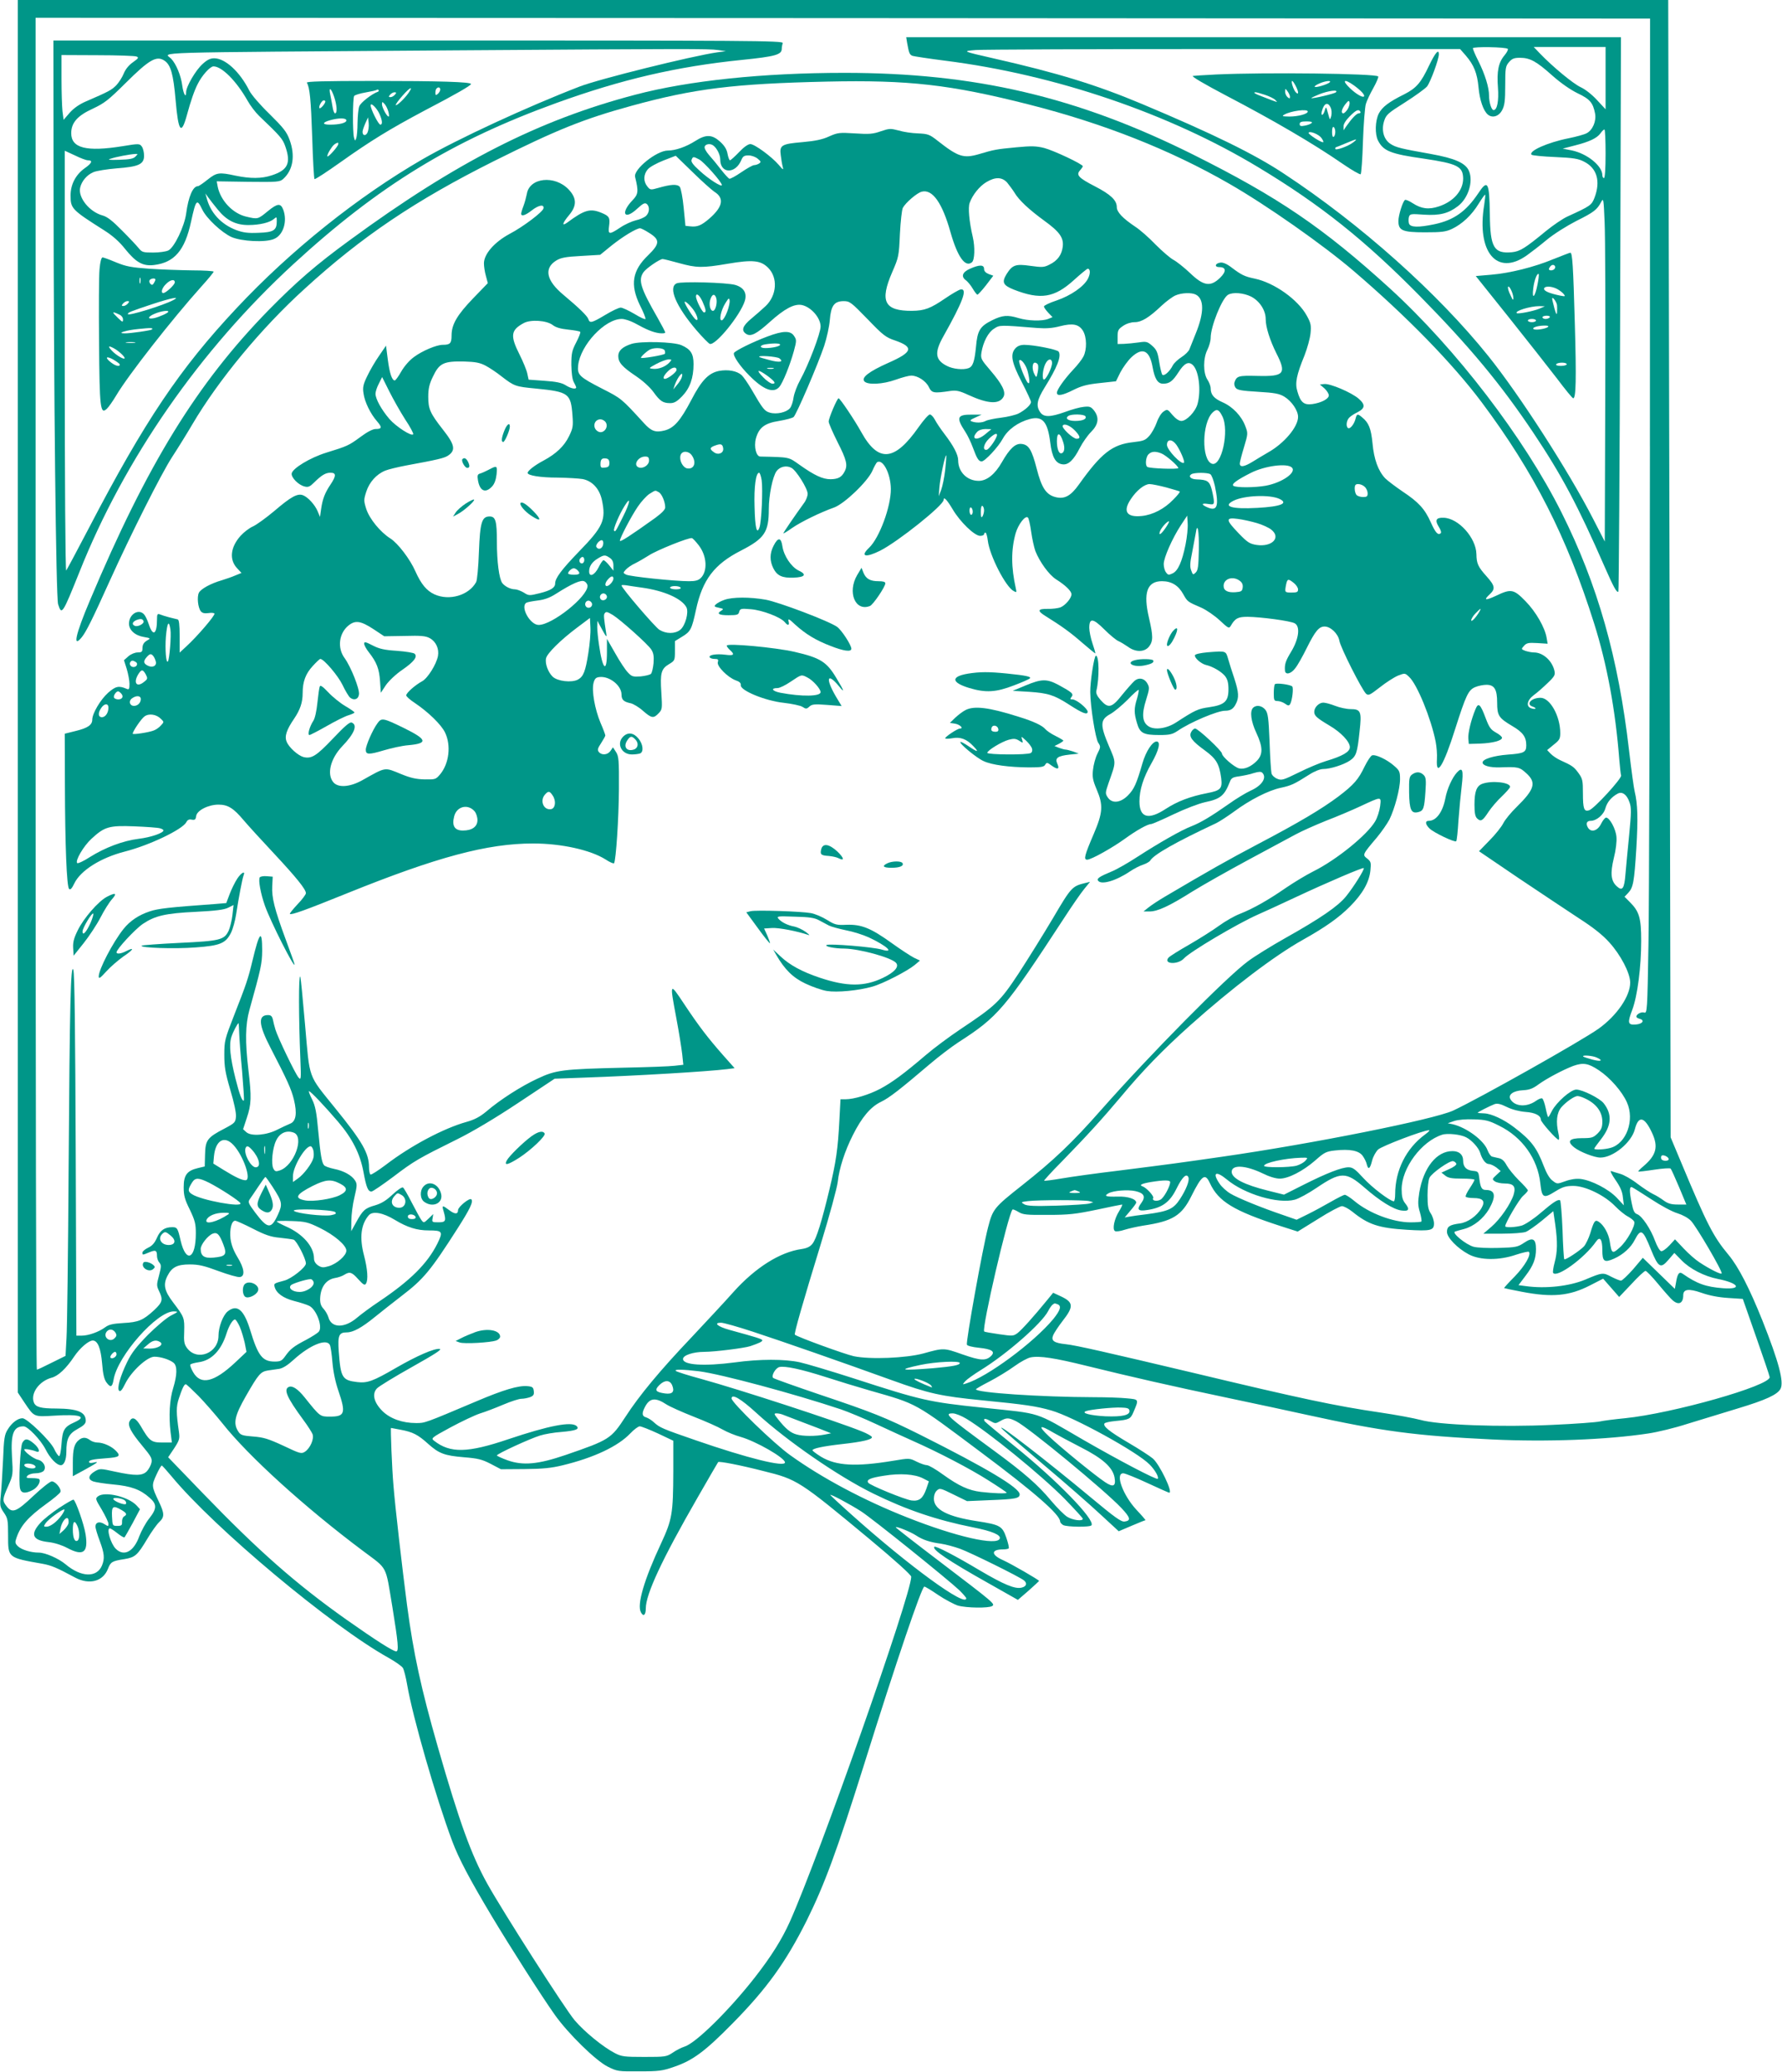 <?xml version="1.0" standalone="no"?>
<!DOCTYPE svg PUBLIC "-//W3C//DTD SVG 20010904//EN"
 "http://www.w3.org/TR/2001/REC-SVG-20010904/DTD/svg10.dtd">
<svg version="1.0" xmlns="http://www.w3.org/2000/svg"
 width="1101pt" height="1280pt" viewBox="0 0 1101 1280"
 preserveAspectRatio="xMidYMid meet">
<g transform="translate(0,1280) scale(0.1,-0.1)"
fill="#009688" stroke="none">
<path d="M110 8499 l0 -4300 41 -62 c61 -90 56 -89 185 -81 159 10 204 -5 124
-41 -63 -28 -74 -47 -80 -134 -3 -42 -9 -75 -15 -75 -5 1 -20 21 -31 46 -26
52 -167 188 -195 188 -29 0 -66 -28 -91 -69 -20 -31 -24 -55 -29 -186 -4 -82
-10 -181 -14 -220 -7 -65 -5 -73 19 -108 24 -35 26 -46 26 -142 0 -138 -2
-136 213 -174 54 -10 86 -23 201 -85 88 -47 173 -24 203 54 17 43 25 48 102
60 66 11 80 23 141 125 26 44 60 91 74 104 33 31 33 52 -3 127 -45 95 -45 98
-15 164 15 33 30 59 34 58 4 -2 31 -32 61 -68 264 -319 987 -924 1340 -1120
41 -23 81 -51 88 -62 7 -11 19 -59 27 -106 34 -198 177 -694 278 -964 40 -107
107 -234 244 -463 112 -187 309 -496 390 -610 83 -117 253 -283 327 -320 58
-29 65 -30 195 -29 120 0 144 3 215 28 115 39 191 95 361 268 212 215 329 378
457 633 111 224 186 426 357 970 199 636 355 1095 371 1095 6 0 44 -23 86 -52
42 -28 97 -57 121 -65 52 -15 190 -17 212 -3 19 13 16 16 -327 277 -150 114
-271 208 -269 210 6 6 91 -28 126 -51 41 -27 86 -42 154 -51 28 -4 80 -18 117
-31 66 -24 370 -174 396 -196 21 -17 15 -37 -14 -44 -41 -11 -111 19 -259 106
-149 89 -274 154 -281 146 -17 -16 88 -87 334 -225 l182 -103 66 57 c36 32 65
59 65 60 0 6 -169 104 -222 128 -77 34 -76 67 1 67 15 0 30 3 33 6 4 3 -3 32
-14 65 -25 73 -38 81 -180 103 -184 28 -268 72 -268 139 0 20 7 41 19 51 17
16 23 14 102 -25 l84 -41 140 6 c159 6 185 11 185 36 0 40 -202 161 -615 368
-215 107 -292 138 -620 248 -153 52 -283 98 -288 103 -13 13 14 61 38 67 34 9
138 -14 285 -61 74 -24 198 -62 275 -84 297 -85 271 -71 680 -377 338 -252
495 -390 495 -432 0 -6 9 -16 19 -22 24 -12 168 -14 175 -1 22 35 -212 276
-476 489 -98 79 -180 148 -184 153 -11 19 3 20 35 2 30 -17 32 -17 62 0 39 22
51 21 98 -2 78 -40 545 -425 649 -535 57 -60 61 -79 20 -84 -21 -3 -62 27
-205 146 -270 225 -588 471 -554 429 8 -10 123 -109 255 -221 133 -112 292
-251 354 -309 l114 -105 80 34 c44 19 82 34 85 34 3 0 -22 29 -55 64 -84 90
-134 226 -82 226 11 0 78 -27 149 -60 71 -33 132 -60 135 -60 25 0 -60 177
-102 212 -18 15 -84 58 -149 96 -119 70 -160 103 -149 120 3 5 34 12 68 15 84
8 93 12 111 55 34 80 35 78 -40 85 -38 4 -129 7 -203 7 -332 1 -730 28 -730
49 0 3 38 25 85 49 46 24 115 66 152 93 37 27 83 52 101 55 55 11 150 -4 344
-52 276 -68 530 -126 873 -198 171 -36 391 -83 490 -105 465 -102 668 -129
1145 -152 335 -16 707 -2 964 37 55 8 163 34 240 59 78 24 218 67 311 95 176
53 247 86 266 122 22 42 -11 167 -111 419 -80 200 -149 335 -211 409 -94 113
-132 187 -292 570 l-65 155 -7 3513 -8 3512 -5098 0 -5099 0 0 -4301z m10084
1546 c-1 -1452 -5 -2835 -9 -3073 -7 -421 -8 -432 -27 -426 -18 5 -48 -10 -48
-26 0 -4 9 -10 21 -13 33 -9 17 -32 -24 -35 -50 -4 -53 10 -22 91 32 86 55
264 55 425 0 143 -12 182 -70 240 l-33 33 22 23 c32 34 38 68 51 277 11 185 8
274 -10 349 -5 19 -21 134 -35 255 -66 572 -194 1024 -417 1469 -231 462 -652
1011 -1060 1384 -412 375 -689 564 -1218 828 -714 356 -1346 504 -2153 504
-503 0 -962 -48 -1292 -135 -595 -156 -1106 -416 -1765 -899 -207 -151 -328
-256 -501 -432 -442 -452 -749 -951 -1104 -1794 -89 -210 -108 -298 -49 -225
27 34 65 110 171 345 133 294 319 663 385 765 36 55 93 147 127 205 161 273
425 593 693 836 353 323 685 546 1168 788 391 195 555 261 850 342 390 107
632 137 1210 150 503 11 761 -18 1249 -142 461 -117 873 -280 1236 -489 232
-133 582 -379 770 -540 326 -279 609 -569 789 -809 324 -433 527 -833 695
-1366 80 -254 132 -535 156 -845 4 -44 8 -87 11 -95 5 -18 -167 -206 -198
-215 -31 -10 -38 9 -38 106 0 78 -2 89 -28 125 -28 38 -38 45 -113 79 -20 9
-46 27 -58 39 l-22 23 40 33 c36 28 41 37 41 72 0 105 -63 218 -122 218 -58 0
-93 -41 -47 -55 11 -4 18 -9 16 -12 -3 -3 -15 -2 -26 2 -34 11 -27 50 16 82
21 15 59 49 86 75 42 40 47 50 41 75 -14 62 -71 113 -126 113 -15 0 -39 5 -54
10 -26 10 -26 11 -8 31 16 18 28 20 82 17 l64 -4 -6 35 c-10 64 -67 163 -131
228 -72 74 -89 78 -182 33 -67 -31 -79 -28 -38 10 35 33 32 52 -21 111 -53 59
-61 79 -62 136 -2 101 -111 223 -203 225 -46 2 -55 -15 -30 -55 14 -22 18 -38
11 -42 -17 -11 -31 5 -60 69 -37 83 -76 125 -174 190 -44 30 -93 67 -108 82
-43 46 -69 117 -78 216 -9 91 -23 127 -64 160 -28 24 -33 23 -41 -9 -8 -33
-34 -65 -46 -57 -15 9 -10 50 9 66 9 9 31 23 48 31 49 25 51 47 9 84 -45 39
-177 95 -213 91 l-27 -3 28 -24 c15 -14 27 -33 27 -43 0 -22 -46 -46 -102 -54
-52 -7 -73 11 -92 78 -16 51 -6 101 44 223 17 44 34 105 37 136 5 49 2 64 -23
109 -54 99 -201 204 -322 229 -62 13 -81 22 -142 68 -28 22 -53 33 -69 31 -34
-4 -40 -28 -7 -28 42 0 44 -27 5 -65 -60 -59 -103 -52 -187 29 -37 35 -83 71
-102 81 -19 10 -68 52 -110 94 -41 43 -97 92 -125 110 -79 53 -115 91 -115
122 0 42 -38 78 -135 128 -101 52 -118 70 -92 99 9 10 17 22 17 25 0 13 -181
98 -239 113 -49 12 -78 13 -172 4 -126 -12 -135 -14 -230 -42 -96 -28 -129
-17 -254 81 -52 41 -61 44 -123 47 -37 1 -91 9 -120 18 -50 13 -57 13 -110 -5
-49 -17 -72 -19 -160 -13 -96 6 -106 5 -160 -19 -41 -19 -86 -28 -164 -35
-130 -11 -143 -19 -134 -82 3 -25 8 -56 12 -70 6 -22 3 -21 -25 12 -44 51
-149 128 -175 128 -14 0 -41 -19 -70 -50 -26 -27 -51 -50 -56 -50 -4 0 -11 18
-15 40 -5 28 -18 49 -46 75 -50 45 -88 46 -155 3 -55 -35 -121 -58 -168 -58
-69 0 -214 -117 -202 -163 22 -90 20 -107 -17 -145 -75 -79 -50 -125 29 -52
37 34 48 39 60 30 20 -17 17 -54 -5 -74 -11 -10 -39 -22 -63 -27 -24 -6 -67
-25 -95 -44 -69 -46 -77 -45 -70 8 7 52 2 62 -46 82 -70 29 -105 20 -214 -61
-34 -24 -28 -2 12 46 50 59 49 106 -2 160 -86 90 -242 73 -258 -28 -4 -20 -13
-54 -21 -75 -8 -20 -14 -42 -14 -47 0 -19 27 -10 65 20 42 33 78 40 73 13 -4
-22 -126 -114 -208 -157 -95 -51 -160 -125 -160 -183 0 -18 5 -53 12 -77 l12
-45 -90 -93 c-100 -104 -134 -162 -134 -230 0 -49 -9 -58 -55 -58 -38 0 -126
-37 -177 -75 -29 -21 -60 -57 -79 -90 -17 -30 -35 -55 -40 -55 -17 0 -32 44
-43 129 l-11 86 -43 -63 c-24 -34 -57 -91 -73 -125 -25 -51 -29 -70 -23 -107
7 -53 43 -126 84 -173 32 -37 30 -47 -10 -47 -17 0 -53 -19 -93 -49 -72 -53
-81 -57 -211 -97 -100 -31 -209 -97 -214 -129 -3 -25 42 -71 80 -80 22 -6 33
-1 58 24 47 46 71 61 102 61 36 0 36 -19 0 -73 -35 -52 -49 -89 -58 -151 l-7
-49 -14 34 c-17 41 -60 88 -91 100 -34 13 -74 -9 -178 -98 -49 -41 -108 -84
-130 -94 -23 -10 -57 -36 -77 -58 -64 -71 -72 -149 -21 -202 l26 -28 -37 -15
c-20 -9 -58 -22 -84 -30 -69 -20 -129 -53 -142 -77 -13 -26 -6 -93 12 -115 9
-11 23 -14 46 -11 18 3 35 2 38 -3 6 -10 -107 -142 -174 -203 l-41 -38 0 101
c0 72 -4 102 -12 104 -7 2 -31 8 -53 13 -22 6 -48 14 -57 18 -15 6 -18 1 -18
-31 0 -92 -25 -108 -50 -32 -8 25 -21 53 -29 62 -33 39 -94 3 -94 -56 0 -40
37 -74 94 -83 37 -6 40 -9 23 -18 -25 -14 -34 -27 -34 -54 0 -19 -6 -23 -29
-23 -17 0 -42 -10 -58 -24 l-27 -24 17 -54 c9 -30 17 -72 17 -92 0 -33 -3 -37
-17 -31 -49 21 -68 17 -115 -24 -47 -42 -98 -128 -98 -166 0 -33 -28 -52 -102
-70 l-68 -17 1 -312 c1 -377 11 -632 26 -647 7 -7 17 2 32 34 39 81 164 159
312 197 153 39 355 136 380 181 7 15 18 20 34 16 20 -3 24 1 27 22 4 35 75 71
138 71 58 0 93 -22 155 -96 28 -33 111 -124 186 -204 140 -150 199 -223 199
-247 0 -8 -23 -39 -52 -69 -28 -30 -49 -56 -47 -59 9 -8 93 22 355 128 555
224 865 307 1148 307 174 0 355 -40 448 -99 26 -17 49 -27 52 -23 12 20 29
279 30 457 1 181 -1 203 -18 230 l-19 29 -15 -22 c-17 -25 -54 -29 -72 -7 -10
12 -8 22 14 55 14 22 26 43 26 47 0 5 -13 40 -30 79 -35 84 -55 197 -43 245 7
27 15 35 37 37 61 7 136 -52 136 -108 0 -32 13 -45 57 -54 17 -4 52 -25 76
-47 53 -46 65 -48 97 -14 22 23 22 29 16 128 -8 120 -1 146 48 175 35 21 36
23 36 82 l0 60 44 27 c53 32 60 46 86 166 40 186 113 282 278 366 146 75 172
114 172 256 0 87 24 202 48 235 21 28 61 37 92 20 30 -16 100 -128 100 -160 0
-15 -10 -41 -23 -58 -51 -70 -127 -181 -127 -186 0 -3 24 11 53 32 56 39 178
98 260 127 64 23 207 160 237 227 11 26 25 50 29 53 36 22 84 -71 85 -165 1
-109 -71 -303 -134 -363 -58 -55 -23 -64 69 -18 110 56 391 280 391 313 0 23
21 1 56 -58 46 -78 135 -164 170 -164 13 0 24 5 24 10 0 6 4 10 9 10 4 0 11
-22 14 -49 11 -92 110 -286 160 -312 18 -10 19 -9 13 17 -29 131 -30 236 -1
340 16 55 60 113 76 97 5 -5 14 -44 20 -88 6 -43 18 -97 26 -119 27 -68 84
-146 127 -174 59 -37 96 -73 96 -93 0 -24 -38 -69 -69 -81 -14 -5 -50 -10 -79
-9 -61 1 -65 -12 -13 -44 101 -63 154 -101 226 -164 44 -38 81 -68 82 -67 2 2
-6 29 -17 61 -11 32 -20 76 -20 97 0 62 23 60 93 -10 34 -34 73 -66 87 -72 14
-6 40 -22 59 -35 47 -35 102 -34 130 1 26 34 26 64 0 177 -37 156 -12 227 80
227 59 0 102 -26 132 -81 26 -46 26 -46 112 -83 31 -14 82 -49 113 -78 53 -49
57 -52 68 -34 27 47 45 56 104 56 83 -1 264 -25 291 -40 36 -19 26 -97 -22
-176 -34 -56 -41 -77 -38 -116 2 -29 38 -21 64 15 14 17 46 74 71 125 52 104
75 132 110 132 37 0 83 -44 91 -87 7 -43 140 -305 165 -328 15 -13 23 -9 86
40 38 30 88 62 112 72 42 16 43 16 68 -8 50 -46 136 -258 164 -400 6 -31 10
-79 8 -107 -7 -119 42 -40 112 183 68 213 82 243 125 261 19 8 50 14 69 14 49
0 66 -28 66 -110 0 -81 10 -95 94 -145 65 -38 86 -67 86 -119 0 -43 -15 -50
-113 -57 -90 -7 -157 -28 -157 -49 0 -19 44 -32 108 -30 112 4 120 2 162 -36
64 -58 52 -99 -60 -209 -34 -33 -71 -78 -82 -100 -11 -22 -49 -70 -85 -106
l-65 -67 243 -165 c134 -90 303 -202 374 -249 89 -57 149 -105 188 -149 70
-77 128 -188 129 -247 1 -84 -82 -205 -195 -286 -110 -78 -742 -433 -899 -506
-121 -55 -864 -204 -1428 -285 -272 -39 -292 -42 -640 -86 -135 -16 -292 -38
-350 -48 -58 -10 -107 -16 -109 -14 -2 1 45 54 106 115 163 167 256 270 368
403 133 160 260 291 430 443 254 227 518 428 695 527 139 78 221 136 290 205
78 78 120 151 127 224 5 48 3 54 -20 73 -30 23 -30 24 60 130 29 35 63 84 77
110 33 67 66 190 66 250 0 46 -3 54 -37 83 -44 39 -115 72 -136 64 -8 -3 -28
-33 -45 -67 -39 -82 -67 -114 -163 -187 -103 -77 -242 -160 -499 -295 -182
-96 -299 -162 -570 -322 -41 -24 -88 -55 -105 -69 l-30 -24 37 0 c50 0 120 32
263 122 66 41 224 130 350 198 127 68 258 139 292 157 35 19 118 56 185 83 68
26 162 66 209 88 138 64 133 64 126 2 -4 -29 -17 -71 -31 -94 -49 -83 -238
-237 -381 -308 -44 -22 -120 -68 -170 -102 -111 -77 -204 -129 -285 -161 -34
-13 -91 -46 -128 -73 -37 -27 -119 -79 -183 -116 -65 -37 -123 -73 -130 -82
-33 -40 60 -44 96 -4 37 41 329 214 455 270 30 13 135 61 233 107 205 96 417
186 423 181 6 -7 -62 -116 -109 -174 -49 -61 -156 -135 -377 -259 -85 -48
-189 -112 -230 -143 -134 -99 -603 -574 -907 -918 -178 -202 -290 -309 -490
-467 -171 -135 -179 -145 -208 -257 -34 -130 -138 -708 -131 -726 3 -7 35 -15
75 -19 78 -8 101 -23 76 -49 -33 -33 -66 -31 -178 8 -116 41 -116 41 -242 6
-108 -29 -330 -38 -430 -17 -55 12 -347 118 -364 133 -6 5 49 198 160 559 54
176 101 349 105 385 9 83 43 189 93 288 56 112 111 176 174 206 52 25 117 76
304 235 54 46 132 105 173 132 246 158 288 207 655 769 48 74 104 155 124 179
l36 44 -29 -7 c-82 -20 -87 -25 -200 -217 -60 -101 -156 -255 -212 -341 -116
-176 -142 -200 -361 -346 -67 -45 -163 -116 -213 -159 -136 -116 -208 -169
-281 -208 -70 -37 -163 -65 -215 -65 l-31 0 -7 -132 c-9 -174 -20 -253 -62
-428 -47 -196 -80 -302 -104 -332 -14 -18 -33 -28 -67 -33 -135 -19 -286 -115
-421 -265 -53 -60 -171 -186 -260 -281 -194 -204 -322 -358 -408 -491 -89
-136 -99 -142 -369 -235 -170 -58 -263 -67 -359 -33 -36 13 -66 27 -66 30 0
10 207 105 267 123 28 9 87 19 131 22 90 8 114 17 95 36 -31 31 -173 3 -423
-81 -251 -85 -358 -87 -457 -10 -21 16 -20 18 100 83 67 36 149 75 182 86 33
10 98 35 145 55 47 20 97 36 112 36 15 0 39 5 53 10 21 8 26 16 23 38 -3 23
-8 27 -39 30 -56 5 -149 -23 -314 -93 -324 -137 -319 -135 -374 -135 -85 0
-160 27 -208 74 -53 53 -66 106 -34 140 12 13 109 72 216 132 146 82 189 110
171 112 -33 4 -141 -43 -269 -117 -143 -83 -177 -95 -239 -88 -94 11 -103 27
-115 189 -7 99 1 118 49 118 40 0 93 29 174 95 38 31 112 89 165 130 136 104
178 154 348 420 74 116 97 163 83 177 -11 11 -82 -47 -82 -67 0 -26 -20 -26
-53 -1 -44 33 -48 33 -36 -6 17 -60 13 -68 -32 -68 -39 0 -41 1 -36 26 l4 25
-29 -28 c-29 -28 -30 -28 -45 -8 -8 11 -34 59 -59 107 -24 47 -48 89 -54 93
-6 4 -35 -16 -64 -43 -39 -37 -68 -55 -108 -67 -63 -18 -76 -29 -118 -106
l-30 -54 1 65 c0 36 8 101 19 145 17 72 17 82 4 103 -21 33 -70 60 -130 72
-29 6 -57 16 -62 23 -14 18 -21 57 -36 214 -10 113 -18 153 -38 193 -14 27
-22 50 -19 50 10 0 98 -93 180 -189 88 -103 136 -198 157 -311 17 -94 28 -120
49 -120 8 0 69 42 136 92 129 98 154 112 394 231 95 47 233 129 376 224 l226
150 189 7 c317 11 753 37 876 52 l47 6 -72 81 c-94 107 -148 177 -241 317 -89
134 -89 134 -47 -90 16 -85 32 -185 36 -221 l7 -66 -53 -6 c-30 -4 -173 -9
-319 -12 -377 -9 -415 -14 -530 -68 -101 -47 -231 -130 -317 -204 -39 -32 -71
-49 -121 -63 -140 -39 -344 -147 -497 -264 -48 -36 -91 -64 -96 -61 -5 4 -9
24 -9 45 0 86 -40 157 -209 365 -171 212 -156 172 -186 514 -14 162 -27 297
-30 299 -10 11 -10 -251 1 -513 5 -122 4 -129 -12 -110 -21 25 -128 248 -142
295 -6 19 -13 47 -16 63 -5 20 -12 27 -30 27 -63 0 -59 -59 16 -203 103 -199
128 -254 144 -319 21 -86 13 -135 -24 -149 -15 -6 -49 -22 -77 -36 -67 -35
-161 -43 -192 -17 l-21 19 23 70 c28 83 30 128 10 295 -21 177 -19 281 6 371
72 258 78 286 79 366 0 137 -17 119 -60 -61 -27 -112 -38 -145 -113 -336 -58
-149 -61 -159 -61 -245 0 -75 6 -111 37 -217 23 -77 37 -142 35 -165 -3 -36
-7 -40 -71 -74 -106 -55 -118 -71 -120 -160 l-2 -74 -42 -10 c-68 -16 -88 -44
-88 -118 0 -51 6 -75 38 -139 32 -67 37 -88 37 -146 0 -159 -60 -188 -94 -45
-17 76 -21 83 -51 83 -48 0 -75 -19 -95 -65 -14 -32 -29 -50 -55 -62 -19 -9
-35 -23 -35 -30 0 -16 0 -16 43 2 39 16 47 12 47 -23 0 -14 7 -33 15 -41 12
-15 12 -24 -2 -78 -16 -58 -16 -65 0 -98 25 -53 22 -68 -31 -118 -68 -62 -95
-74 -190 -79 -65 -4 -89 -9 -113 -27 -38 -28 -102 -51 -144 -51 l-33 0 -4
1118 c-3 763 -7 1125 -15 1142 -16 39 -22 -194 -29 -1235 -3 -511 -9 -979 -13
-1040 l-6 -110 -85 -42 c-47 -24 -88 -43 -92 -43 -5 0 -8 1879 -8 4175 l0
4175 4988 -2 4987 -3 -1 -2640z m-5788 1857 c23 -16 44 -58 44 -87 0 -89 94
-91 130 -4 10 24 18 29 45 29 18 0 43 -9 56 -20 21 -17 22 -21 9 -30 -8 -5
-22 -10 -31 -10 -8 0 -44 -20 -79 -44 -35 -24 -68 -42 -74 -40 -6 3 -29 28
-51 56 -22 29 -55 69 -74 90 -19 22 -31 44 -27 53 6 16 34 20 52 7z m7 -286
c63 -39 54 -92 -29 -165 -51 -44 -75 -54 -120 -49 l-29 3 -11 112 c-6 64 -17
119 -24 129 -16 18 -54 16 -134 -7 -46 -13 -49 -13 -67 10 -25 31 -24 74 4
106 12 14 56 38 97 54 l75 29 105 -102 c58 -57 118 -110 133 -120z m-93 199
c29 -15 140 -140 140 -158 0 -15 -81 36 -138 89 -40 36 -54 55 -49 67 8 21 11
21 47 2z m1902 -142 c13 -16 34 -44 46 -63 27 -46 89 -104 185 -174 94 -68
120 -105 113 -160 -6 -50 -32 -86 -81 -110 -35 -18 -46 -18 -119 -8 -91 13
-111 6 -147 -51 -31 -51 -22 -69 45 -96 164 -64 250 -51 371 59 42 38 81 70
85 70 17 0 18 -29 2 -61 -25 -49 -106 -105 -194 -135 -43 -14 -78 -31 -78 -37
0 -6 12 -23 27 -39 l26 -27 -27 -11 c-39 -15 -125 -12 -182 5 -69 21 -101 18
-164 -13 -76 -38 -91 -63 -100 -165 -9 -90 -19 -121 -46 -131 -32 -12 -96 -6
-134 14 -73 37 -78 83 -20 185 119 212 150 294 105 287 -11 -2 -54 -27 -95
-55 -92 -63 -128 -76 -205 -77 -171 -1 -201 58 -123 238 41 94 42 101 48 237
4 77 12 149 18 161 17 32 88 93 117 100 66 17 127 -69 178 -252 43 -151 91
-218 132 -184 17 14 20 93 5 157 -22 94 -30 182 -19 210 18 50 61 103 103 128
55 33 96 32 128 -2z m-2209 -313 c65 -41 64 -66 -8 -136 -99 -95 -113 -182
-51 -310 21 -41 36 -79 34 -84 -2 -5 -32 9 -68 31 -36 21 -74 39 -85 39 -11 0
-54 -20 -95 -45 -84 -50 -96 -53 -105 -26 -6 19 -56 68 -154 150 -106 88 -122
164 -44 212 28 17 57 23 153 28 l118 7 70 57 c70 56 154 107 177 107 6 0 32
-13 58 -30z m182 -185 c109 -30 143 -31 302 -4 153 26 203 21 249 -25 61 -61
54 -170 -15 -236 -20 -19 -61 -55 -90 -79 -54 -45 -63 -73 -30 -94 28 -18 64
1 145 74 91 82 151 114 198 105 57 -12 116 -79 116 -133 0 -41 -75 -238 -126
-330 -19 -34 -37 -82 -41 -108 -3 -25 -13 -55 -22 -66 -21 -26 -83 -40 -124
-28 -33 9 -44 23 -114 144 -23 39 -50 78 -61 88 -29 26 -83 36 -139 26 -65
-13 -109 -58 -173 -182 -67 -127 -106 -171 -164 -186 -56 -14 -82 -5 -128 46
-139 152 -139 152 -257 212 -142 73 -155 85 -149 144 14 126 166 288 270 287
18 0 53 -12 78 -25 76 -42 113 -57 153 -63 20 -2 37 -1 37 4 0 5 -21 45 -46
89 -108 188 -122 235 -88 284 17 24 100 81 118 81 6 0 51 -11 101 -25z m3194
-195 c51 -27 51 -111 0 -237 -17 -43 -35 -88 -40 -100 -4 -12 -26 -34 -48 -48
-22 -14 -47 -37 -55 -52 -19 -38 -54 -69 -65 -57 -4 5 -13 41 -19 79 -9 59
-16 75 -43 99 -30 26 -36 28 -83 21 -28 -4 -69 -8 -91 -9 l-40 -1 0 45 c0 39
4 47 34 67 20 14 49 23 71 23 43 0 89 28 167 102 29 27 67 55 85 63 38 17 101
19 127 5z m341 -12 c52 -27 90 -84 90 -139 0 -49 26 -131 66 -211 64 -126 49
-144 -116 -140 -120 3 -129 0 -143 -40 -3 -9 0 -24 7 -33 10 -14 36 -19 139
-25 104 -6 132 -12 162 -30 46 -28 85 -86 85 -125 0 -62 -86 -164 -186 -220
-27 -16 -70 -41 -95 -57 -52 -32 -79 -36 -79 -11 0 9 12 55 26 101 25 83 25
86 8 130 -23 62 -78 120 -140 147 -54 24 -74 47 -74 87 0 13 -9 37 -20 53 -27
41 -27 132 0 185 11 22 20 54 20 73 0 71 70 244 107 266 30 18 96 12 143 -11z
m-2370 -139 c96 -100 113 -113 170 -132 118 -41 109 -72 -41 -138 -121 -54
-168 -91 -149 -114 20 -24 114 -19 195 10 39 14 81 25 95 25 40 0 91 -33 109
-71 18 -37 30 -39 131 -24 38 5 56 2 112 -24 122 -56 192 -60 218 -12 16 30
-8 78 -80 162 -59 69 -62 74 -56 113 11 65 42 124 78 146 35 23 34 23 268 4
54 -4 93 -1 139 11 79 20 116 13 142 -28 24 -40 25 -116 3 -159 -9 -18 -38
-55 -64 -82 -55 -59 -100 -123 -100 -142 0 -23 36 -16 103 18 48 24 84 34 162
42 l100 11 27 55 c16 30 46 72 68 93 68 64 112 45 131 -59 13 -74 32 -104 65
-104 39 0 59 15 94 69 36 57 63 71 89 47 38 -34 53 -157 30 -241 -13 -48 -68
-105 -100 -105 -15 0 -35 14 -55 37 -30 36 -32 37 -55 21 -14 -9 -32 -38 -42
-67 -10 -29 -31 -66 -46 -83 -25 -28 -37 -32 -99 -39 -130 -14 -198 -68 -337
-263 -50 -70 -89 -91 -145 -76 -57 15 -85 58 -115 176 -30 116 -49 148 -94
152 -38 4 -73 -29 -121 -113 -42 -74 -93 -115 -143 -115 -72 0 -127 55 -127
127 0 35 -29 90 -85 163 -23 30 -50 70 -59 88 -9 17 -23 32 -31 32 -8 0 -39
-35 -70 -79 -148 -211 -248 -220 -353 -31 -42 76 -132 210 -141 210 -9 -1 -61
-122 -61 -144 0 -10 25 -67 55 -127 56 -110 64 -143 43 -182 -18 -35 -40 -46
-86 -47 -49 0 -99 23 -192 89 -69 49 -59 47 -242 51 -26 0 -41 60 -28 111 19
68 54 95 143 109 42 7 83 18 90 24 17 14 149 321 189 439 16 49 32 121 35 160
7 89 27 117 86 117 37 0 46 -7 147 -111z m-1946 -36 c19 -15 48 -24 97 -29 38
-4 72 -10 74 -14 3 -5 -9 -34 -25 -65 -26 -50 -30 -67 -30 -139 1 -51 6 -90
15 -106 8 -14 14 -28 15 -32 0 -15 -33 -8 -66 13 -24 15 -59 22 -131 27 l-97
7 -8 37 c-4 21 -26 74 -48 118 -59 117 -54 151 25 194 43 24 142 17 179 -11z
m-415 -251 c25 -13 70 -43 100 -67 79 -61 86 -63 212 -75 203 -20 216 -30 226
-166 5 -65 3 -79 -21 -128 -30 -62 -80 -109 -158 -151 -55 -29 -98 -63 -98
-76 0 -16 79 -29 185 -29 61 -1 130 -5 155 -9 60 -12 104 -60 119 -130 26
-123 8 -164 -142 -318 -108 -112 -147 -164 -147 -197 0 -26 -27 -43 -95 -60
-65 -16 -68 -16 -99 4 -19 11 -43 20 -55 20 -27 0 -62 18 -78 39 -19 26 -33
131 -33 255 0 128 -8 156 -45 156 -48 0 -59 -36 -66 -219 -3 -92 -11 -175 -17
-186 -44 -82 -166 -118 -258 -76 -48 22 -82 63 -117 141 -33 76 -109 175 -155
204 -62 39 -129 121 -149 182 -16 51 -16 57 0 107 19 59 63 108 117 130 19 8
78 22 130 32 191 35 233 45 257 60 50 33 44 67 -30 161 -80 102 -91 128 -91
204 0 49 7 79 28 122 40 85 66 98 196 95 67 -2 94 -7 129 -25z m-496 -332 c31
-46 53 -88 50 -92 -9 -16 -106 47 -147 94 -49 57 -86 124 -86 156 0 12 9 41
21 63 l20 40 44 -88 c24 -48 68 -126 98 -173z m5049 19 c45 -88 -5 -316 -65
-293 -64 24 -61 250 4 315 26 26 40 21 61 -22z m-3812 -34 c26 -32 -13 -81
-47 -59 -35 22 -23 74 17 74 10 0 23 -7 30 -15z m3528 -142 c24 -34 54 -104
47 -111 -15 -15 -105 79 -105 110 0 37 32 37 58 1z m-2800 -21 c5 -30 -29 -45
-56 -26 -29 20 -28 30 6 42 35 13 46 10 50 -16z m-194 -44 c31 -44 15 -89 -29
-81 -27 6 -50 51 -40 82 9 28 49 27 69 -1z m2900 12 c28 -10 106 -78 106 -91
0 -9 -176 -3 -191 7 -15 9 -10 62 7 78 18 18 42 20 78 6z m-1334 -101 c-5 -47
-17 -103 -25 -125 l-15 -39 4 55 c5 58 36 204 42 197 2 -2 -1 -42 -6 -88z
m-1830 56 c0 -28 -37 -52 -64 -42 -36 14 -4 67 40 67 19 0 24 -5 24 -25z
m-245 -15 c0 -20 -6 -26 -27 -28 -24 -3 -28 0 -28 21 0 30 9 39 35 35 14 -2
20 -10 20 -28z m4217 -28 c30 -30 -60 -93 -161 -112 -66 -12 -181 -13 -200 -1
-15 10 20 36 107 80 87 44 225 62 254 33z m-3276 -79 c8 -57 -1 -259 -14 -292
-16 -45 -27 -1 -30 129 -4 122 8 210 28 210 5 0 12 -21 16 -47z m2772 38 c8
-5 20 -37 28 -72 26 -124 15 -158 -43 -134 -43 18 -42 29 2 22 31 -5 35 -3 35
16 0 12 -6 44 -13 72 -14 53 -27 62 -94 64 -36 1 -53 19 -32 32 18 11 100 11
117 0z m-271 -82 c43 -12 80 -23 82 -25 3 -3 -15 -25 -40 -50 -55 -57 -126
-94 -194 -101 -94 -10 -119 28 -69 103 36 55 84 93 116 94 15 0 63 -10 105
-21z m1225 4 c10 -9 18 -27 18 -40 0 -19 -5 -23 -28 -23 -15 0 -33 5 -40 12
-7 7 -12 25 -12 40 0 22 5 28 22 28 12 0 30 -7 40 -17z m-4362 -33 c19 -10 40
-60 40 -94 0 -14 -21 -35 -63 -66 -151 -108 -217 -151 -217 -140 0 17 70 151
111 211 21 31 53 66 71 78 39 24 35 24 58 11z m3834 -41 c60 -28 10 -48 -135
-56 -160 -9 -219 9 -146 45 66 32 221 38 281 11z m-4055 -111 c-46 -93 -47
-94 -55 -86 -7 8 32 101 65 153 41 67 35 22 -10 -67z m2231 39 c0 -12 -5 -29
-10 -37 -7 -11 -10 -3 -10 28 0 26 4 41 10 37 6 -3 10 -16 10 -28z m-70 -8 c0
-10 -4 -19 -10 -19 -5 0 -10 12 -10 26 0 14 4 23 10 19 6 -3 10 -15 10 -26z
m1315 -202 c-22 -108 -47 -164 -81 -179 -23 -11 -28 -10 -40 7 -8 10 -14 33
-14 51 0 39 53 159 106 240 l39 59 3 -48 c2 -26 -4 -85 -13 -130z m441 132
c34 -10 73 -28 88 -40 63 -49 6 -109 -90 -95 -43 7 -56 15 -111 72 -81 84 -82
99 -6 89 32 -4 85 -16 119 -26z m-564 -29 c-28 -41 -46 -52 -35 -22 7 21 43
62 55 62 4 0 -5 -18 -20 -40z m205 -135 c-2 -102 -5 -127 -19 -141 -16 -16
-18 -16 -28 12 -9 23 -8 47 6 114 9 47 19 100 22 117 10 72 21 15 19 -102z
m-3090 27 c51 -66 56 -159 13 -202 -15 -15 -34 -20 -73 -20 -88 0 -367 29
-389 41 -19 10 -19 11 -1 31 10 11 36 29 58 39 22 11 60 33 85 49 47 31 248
112 265 106 6 -1 24 -21 42 -44z m-592 -1 c-7 -22 -29 -28 -40 -10 -9 14 26
52 38 40 5 -5 6 -18 2 -30z m43 -77 c15 -10 22 -25 22 -47 l0 -32 -26 33 c-14
17 -30 32 -35 32 -5 0 -19 -20 -31 -45 -24 -48 -58 -63 -58 -24 0 31 18 58 53
79 39 24 46 24 75 4z m-158 -14 c0 -11 -7 -20 -15 -20 -15 0 -21 21 -8 33 12
13 23 7 23 -13z m-42 -62 c20 -20 14 -28 -23 -28 -19 0 -35 4 -35 8 0 12 22
32 35 32 6 0 16 -5 23 -12z m222 -52 c0 -16 -26 -46 -41 -46 -14 0 -11 22 8
42 19 22 33 23 33 4z m3868 -12 c16 -11 22 -24 20 -42 -3 -24 -8 -27 -46 -30
-47 -3 -72 10 -72 39 0 44 56 63 98 33z m-4028 -33 c0 -67 -218 -241 -302
-241 -53 0 -115 112 -76 137 7 4 39 10 71 14 41 5 74 17 110 40 102 65 157 89
178 78 10 -5 19 -18 19 -28z m4364 18 c14 -11 26 -29 26 -40 0 -16 -7 -19 -40
-19 -43 0 -43 1 -34 49 8 37 13 38 48 10z m-4025 -29 c135 -19 243 -67 272
-121 16 -31 -7 -114 -38 -139 -33 -26 -87 -26 -129 0 -28 18 -234 258 -234
274 0 3 12 3 28 1 15 -3 60 -9 101 -15z m236 0 c4 -6 -8 -10 -29 -10 -20 0
-36 5 -36 10 0 6 13 10 29 10 17 0 33 -4 36 -10z m-455 -56 c0 -20 -30 -30
-40 -13 -11 17 7 40 26 32 8 -3 14 -12 14 -19z m-93 -40 c7 -20 -17 -37 -34
-23 -15 13 -6 39 13 39 8 0 17 -7 21 -16z m5484 -51 c-22 -38 -51 -68 -51 -54
0 8 12 28 27 43 31 32 38 35 24 11z m-5354 -22 c48 -30 216 -180 237 -213 14
-22 17 -41 14 -84 -3 -30 -10 -60 -16 -66 -6 -6 -35 -13 -64 -16 -48 -3 -55
-1 -79 25 -15 15 -50 68 -78 118 l-51 89 0 -81 c0 -134 -27 -111 -49 44 -6 39
-11 89 -11 110 l1 38 30 -55 c24 -44 29 -49 25 -25 -15 96 -17 115 -11 125 9
14 15 13 52 -9z m-2900 -38 c5 -15 -34 -36 -53 -29 -21 8 -17 25 9 36 26 10
39 8 44 -7z m2748 -197 c-18 -114 -30 -145 -65 -164 -39 -20 -125 -10 -155 18
-29 28 -49 82 -41 115 8 31 91 113 191 188 l80 60 3 -59 c2 -32 -4 -103 -13
-158z m-1329 149 l68 -45 126 2 c102 3 131 0 156 -14 38 -21 58 -66 50 -110
-10 -52 -64 -138 -98 -156 -44 -24 -98 -72 -98 -87 0 -7 24 -28 53 -47 82 -55
164 -134 187 -183 38 -79 25 -190 -30 -257 -27 -32 -30 -33 -96 -32 -52 1 -88
9 -146 33 -105 43 -91 45 -241 -39 -76 -42 -149 -47 -178 -11 -41 50 -17 145
55 221 76 79 97 132 59 147 -12 5 -43 -22 -117 -100 -102 -107 -131 -125 -181
-113 -33 9 -90 59 -104 95 -14 33 -1 73 47 143 37 55 52 100 52 157 0 71 18
119 62 167 22 24 43 44 47 44 22 0 110 -104 137 -160 17 -36 38 -71 47 -79 25
-20 52 -10 55 21 4 34 -50 169 -88 222 -48 64 -36 156 25 204 41 32 74 27 151
-23z m-1253 -3 c6 -37 -6 -188 -16 -198 -11 -12 -18 76 -12 153 8 89 19 106
28 45z m-106 -164 c6 -7 13 -23 16 -35 6 -27 -22 -40 -53 -23 -24 13 -25 27
-3 52 19 21 27 22 40 6z m-108 -37 c16 -10 6 -31 -14 -31 -17 0 -28 17 -20 30
8 12 16 12 34 1z m62 -77 c12 -24 12 -28 -10 -45 -47 -39 -70 -6 -35 49 19 29
27 28 45 -4z m-151 -119 c15 -18 5 -35 -20 -35 -10 0 -22 5 -25 10 -7 11 12
40 25 40 4 0 13 -7 20 -15z m120 -33 c0 -23 -19 -42 -42 -42 -27 0 -35 30 -13
46 27 20 55 18 55 -4z m-200 -53 c0 -32 -19 -59 -40 -59 -24 0 -26 27 -4 58
19 28 44 29 44 1z m324 -69 c20 -19 20 -20 0 -41 -10 -12 -30 -26 -44 -31 -30
-12 -130 -27 -130 -20 0 15 53 93 73 107 27 20 74 13 101 -15z m2421 -474 c23
-34 16 -80 -11 -84 -46 -7 -70 53 -37 90 21 24 29 23 48 -6z m6653 -42 c12
-33 11 -63 -2 -199 -9 -88 -19 -198 -23 -243 -7 -91 -19 -108 -53 -77 -37 33
-42 80 -19 175 13 51 19 104 16 132 -4 48 -42 118 -64 118 -6 0 -20 -17 -30
-37 -22 -46 -64 -58 -83 -23 -13 24 -6 40 18 40 36 0 81 38 91 78 11 38 37 69
76 90 28 15 57 -6 73 -54z m-7135 -56 c9 -11 17 -35 17 -53 0 -41 -33 -65 -90
-65 -51 0 -69 29 -54 87 15 63 86 80 127 31z m-1945 -104 c12 -3 22 -9 22 -13
0 -16 -78 -43 -153 -52 -97 -12 -208 -54 -302 -113 -38 -25 -74 -41 -78 -37
-14 14 39 105 88 150 81 75 109 83 265 77 74 -3 145 -8 158 -12z m490 -1266
c1 -35 9 -141 18 -236 8 -96 13 -176 11 -179 -10 -9 -27 35 -52 135 -33 132
-41 209 -25 258 11 33 38 84 44 84 1 0 3 -28 4 -62z m8387 -150 c43 -19 28
-27 -26 -13 -28 8 -54 16 -57 19 -10 11 57 6 83 -6z m14 -79 c69 -46 144 -132
173 -198 49 -109 -3 -254 -101 -281 -38 -11 -101 -13 -101 -5 0 3 18 28 40 56
67 85 73 155 18 225 -25 31 -131 84 -169 84 -34 0 -122 -78 -150 -131 -11 -22
-21 -39 -23 -39 -3 0 -10 25 -16 55 -6 30 -16 57 -21 60 -5 4 -22 -3 -38 -14
-57 -41 -130 -37 -158 8 -18 29 16 54 77 57 39 2 61 10 97 37 50 36 152 90
213 113 62 22 93 17 159 -27z m-92 -171 c73 -32 113 -83 113 -146 0 -35 -6
-49 -29 -73 -27 -26 -36 -29 -96 -29 -80 0 -96 -19 -49 -57 35 -28 125 -63
162 -63 79 0 192 93 213 175 22 86 59 79 105 -20 42 -88 28 -141 -54 -210 -18
-15 -31 -29 -30 -31 2 -2 46 3 98 11 52 8 98 11 102 7 4 -4 27 -55 52 -114
l45 -108 -53 0 c-41 0 -61 6 -87 25 -19 14 -48 32 -66 40 -17 8 -61 37 -97 64
-36 28 -84 55 -107 61 -22 6 -47 14 -55 17 -8 3 4 -22 27 -55 30 -43 43 -73
46 -108 l6 -49 -44 47 c-50 53 -156 108 -224 116 -28 3 -62 -2 -94 -14 -50
-18 -51 -18 -78 3 -18 12 -38 46 -55 91 -43 113 -78 159 -183 239 -64 49 -140
84 -184 86 -23 1 -41 2 -41 4 0 4 75 42 104 53 17 6 37 2 77 -18 33 -16 77
-27 114 -30 59 -4 95 -22 95 -48 0 -14 97 -124 110 -124 4 0 4 17 -1 38 -17
74 -11 128 18 163 29 33 80 69 100 69 7 0 25 -5 40 -12z m-525 -171 c143 -70
239 -205 255 -357 10 -90 19 -95 94 -48 44 27 64 33 110 33 74 0 193 -58 258
-125 25 -26 61 -55 79 -64 18 -10 36 -24 39 -32 9 -23 -44 -119 -89 -159 -46
-42 -51 -39 -62 37 -7 48 -38 103 -69 122 -22 14 -29 4 -52 -73 -10 -31 -27
-66 -38 -79 -25 -27 -116 -87 -122 -80 -3 2 -8 84 -11 182 -4 97 -11 179 -15
182 -13 8 -42 -11 -124 -81 -42 -36 -93 -69 -113 -75 -40 -11 -102 -14 -102
-4 0 20 87 168 111 188 16 14 29 29 29 33 0 5 -25 33 -56 63 -30 30 -64 72
-75 92 -13 25 -28 40 -47 44 -15 3 -34 8 -43 10 -8 2 -21 20 -28 39 -22 61
-130 141 -216 161 l-30 6 40 14 c24 8 73 12 122 10 71 -2 92 -7 155 -39z
m-7355 -14 c-3 -10 -5 -4 -5 12 0 17 2 24 5 18 2 -7 2 -21 0 -30z m6897 -41
c-116 -85 -184 -221 -184 -368 0 -24 -4 -44 -8 -44 -23 0 -134 84 -188 143
-50 55 -66 67 -92 67 -42 0 -133 -35 -278 -108 l-121 -61 -96 24 c-150 37
-227 77 -227 117 0 46 86 41 192 -10 40 -20 80 -32 105 -32 53 0 143 46 220
113 55 49 67 55 122 61 91 10 147 -1 170 -33 11 -15 23 -39 26 -54 9 -35 20
-27 33 26 6 23 23 54 37 67 23 21 276 118 314 119 8 1 -4 -12 -25 -27z m-6989
12 c67 -26 3 -202 -85 -233 -26 -9 -31 -7 -41 11 -15 28 -6 126 17 173 22 47
64 66 109 49z m7244 -29 c35 -18 77 -65 86 -95 12 -41 34 -70 54 -70 10 0 31
-10 46 -21 l27 -22 -27 -25 c-26 -24 -27 -26 -9 -39 10 -7 37 -13 60 -13 56 0
71 -18 56 -69 -18 -57 -83 -152 -138 -199 l-49 -42 117 0 c64 0 129 5 145 11
15 6 60 37 99 69 l71 59 12 -82 c15 -108 14 -170 -4 -236 -8 -30 -12 -58 -9
-63 22 -34 195 92 265 193 24 35 39 15 39 -52 0 -72 12 -80 73 -53 56 25 104
69 127 115 38 73 50 66 100 -58 46 -113 60 -121 108 -65 l37 43 45 -46 c52
-53 139 -98 225 -115 130 -26 151 -66 31 -57 -106 8 -162 28 -249 89 -22 16
-33 2 -42 -55 l-7 -38 -99 96 -99 96 -60 -71 c-34 -38 -67 -70 -75 -70 -8 0
-34 11 -60 24 -50 27 -55 27 -161 -18 -99 -41 -244 -57 -367 -40 l-45 6 43 57
c49 64 65 106 65 166 0 64 -20 75 -73 39 -39 -26 -50 -29 -157 -32 -65 -2
-133 1 -155 7 -48 13 -138 87 -115 94 8 3 33 10 56 16 60 16 119 64 154 123
45 80 39 118 -20 118 -25 0 -33 15 -40 70 -5 43 -7 45 -40 48 -40 4 -60 24
-60 63 0 37 -24 59 -66 59 -98 0 -179 -102 -205 -256 -9 -59 -9 -80 4 -122 8
-28 12 -54 9 -57 -3 -3 -33 -5 -68 -5 -107 0 -255 56 -345 131 -26 22 -53 39
-60 39 -7 0 -46 -20 -88 -44 -42 -24 -106 -59 -143 -77 l-67 -33 -83 29 c-133
45 -278 104 -325 132 -24 14 -55 42 -68 62 -47 69 -23 82 46 25 108 -90 316
-152 419 -124 24 6 84 39 133 72 151 102 183 102 297 3 95 -83 180 -136 230
-142 46 -6 52 7 20 47 -14 18 -20 41 -20 84 0 131 122 296 250 337 32 11 116
2 149 -16z m-7617 -47 c62 -66 114 -218 75 -218 -23 0 -63 19 -136 64 l-63 39
4 46 c10 98 64 129 120 69z m195 -50 c-2 -13 -4 -5 -4 17 -1 22 1 32 4 23 2
-10 2 -28 0 -40z m-80 20 c46 -51 58 -108 23 -108 -30 0 -75 83 -63 118 7 18
17 15 40 -10z m379 -3 c3 -14 4 -35 0 -48 -8 -33 -59 -101 -95 -126 l-31 -22
0 36 c0 58 75 185 109 185 6 0 13 -11 17 -25z m8374 -55 c0 -13 -37 -13 -45 0
-3 6 -3 15 0 20 7 12 45 -5 45 -20z m-2245 -10 c-10 -11 -34 -24 -54 -30 -45
-12 -201 -13 -201 -1 0 19 129 47 229 50 43 1 44 1 26 -19z m933 -18 c2 -7
-16 -21 -44 -33 l-48 -22 23 -18 c18 -15 40 -19 102 -19 43 0 79 -3 79 -7 0
-5 -13 -28 -29 -52 -17 -25 -28 -48 -25 -53 3 -4 25 -8 48 -8 59 0 74 -19 50
-61 -29 -50 -86 -90 -135 -96 -62 -8 -79 -19 -79 -52 0 -35 65 -102 135 -139
70 -37 188 -38 292 -2 40 13 75 21 79 18 16 -17 -24 -87 -87 -152 -38 -38 -67
-71 -66 -72 1 -1 51 -12 110 -23 188 -36 294 -26 422 40 l80 41 50 -57 49 -56
76 80 c41 45 80 81 87 81 6 0 42 -37 79 -82 38 -46 78 -91 89 -100 37 -32 65
-18 65 32 0 38 34 42 112 15 48 -17 104 -28 164 -32 l92 -6 82 -234 c45 -128
83 -240 84 -249 4 -53 -599 -224 -894 -254 -63 -6 -133 -15 -155 -20 -22 -5
-154 -15 -293 -21 -318 -15 -706 -1 -817 31 -38 10 -149 31 -245 45 -279 41
-487 85 -1160 246 -523 124 -724 170 -783 176 -77 8 -95 22 -79 58 7 15 32 53
56 84 73 93 70 118 -16 157 l-41 19 -36 -44 c-84 -103 -158 -185 -184 -205
-26 -19 -31 -19 -114 -7 -48 7 -90 14 -92 17 -17 16 148 726 175 753 2 3 19
-4 37 -15 28 -17 50 -19 182 -18 129 0 171 5 301 32 83 18 154 32 157 32 4 0
-5 -19 -19 -42 -29 -46 -43 -111 -25 -122 6 -4 33 -1 59 8 26 8 79 20 117 26
180 27 236 61 296 182 65 130 85 144 114 81 53 -115 148 -172 437 -266 l106
-34 126 78 c69 44 136 79 147 79 12 0 40 -15 63 -33 100 -81 163 -102 339
-113 147 -9 167 -4 167 39 0 17 -9 46 -20 62 -16 24 -20 47 -20 112 0 45 5 94
12 108 13 29 124 107 146 103 9 -2 17 -9 20 -16z m-1655 -85 c7 -20 -15 -76
-53 -134 -40 -61 -71 -75 -205 -93 -44 -5 -93 -12 -108 -15 l-28 -5 35 42 c20
23 36 45 36 50 0 22 -51 39 -114 37 -73 -2 -89 3 -56 21 30 16 117 23 164 13
55 -12 66 -34 38 -73 -31 -41 -21 -53 36 -44 93 14 140 48 182 134 35 71 62
96 73 67z m-5660 -56 c62 -96 64 -108 34 -174 -42 -91 -63 -89 -140 13 -44 59
-46 65 -33 84 9 12 32 47 53 78 21 32 40 58 43 58 3 0 22 -27 43 -59z m-390
23 c68 -35 182 -109 192 -125 19 -30 -242 17 -299 55 -27 17 -26 30 2 74 19
29 41 28 105 -4z m808 -5 c49 -25 48 -47 -3 -72 -47 -23 -161 -40 -210 -32
-73 13 -60 37 44 90 81 40 113 43 169 14z m5129 9 c-1 -27 -39 -97 -60 -108
-24 -13 -55 -6 -45 10 7 11 -41 63 -65 72 -24 8 -8 17 51 27 81 13 119 13 119
-1z m2973 -106 c59 -39 130 -77 161 -86 32 -10 65 -28 83 -46 34 -35 199 -317
190 -326 -6 -7 -77 29 -137 69 -25 16 -69 55 -98 86 l-53 56 -35 -38 c-20 -21
-42 -37 -51 -35 -8 2 -25 30 -37 63 -27 74 -80 153 -110 165 -18 6 -25 21 -34
66 -16 77 -15 107 1 101 8 -3 61 -37 120 -75z m-3538 48 c15 -6 9 -9 -25 -9
-34 0 -40 3 -25 9 11 5 22 9 25 9 3 0 14 -4 25 -9z m-4186 -20 c40 -21 31 -80
-12 -80 -44 0 -61 38 -30 72 19 21 19 21 42 8z m4251 -39 l25 -7 -25 -8 c-14
-4 -104 -10 -201 -13 -138 -4 -181 -2 -200 8 -23 14 -23 14 21 20 63 8 350 8
380 0z m-4659 -68 c9 -9 3 -13 -26 -19 -46 -8 -214 11 -229 27 -16 16 239 8
255 -8z m-661 -14 c-68 -46 -146 -66 -134 -34 10 25 55 44 104 44 34 1 41 -2
30 -10z m1030 -34 c76 -46 136 -65 209 -65 86 0 90 -7 53 -82 -61 -122 -166
-227 -358 -356 -50 -33 -112 -79 -138 -101 -77 -66 -159 -65 -177 3 -5 16 -18
39 -30 52 -16 17 -22 35 -21 64 3 70 36 116 91 126 20 3 46 12 58 20 34 21 47
17 87 -28 30 -33 40 -39 47 -27 15 23 10 91 -12 175 -29 110 -19 192 30 248
24 27 87 16 161 -29z m128 18 c2 -8 -6 -13 -22 -13 -17 0 -26 5 -26 16 0 19
41 16 48 -3z m-1006 -72 c76 -39 111 -51 165 -56 37 -4 76 -9 87 -12 18 -5 76
-117 76 -147 0 -24 -90 -95 -134 -106 -64 -17 -65 -18 -59 -39 10 -38 52 -69
121 -87 37 -9 79 -23 93 -30 44 -22 84 -129 59 -159 -7 -9 -42 -31 -79 -51
-77 -40 -98 -57 -129 -101 -20 -28 -29 -33 -65 -33 -76 0 -103 36 -151 194
-39 127 -81 162 -139 116 -29 -23 -57 -97 -57 -150 0 -108 -132 -160 -194 -77
-18 24 -21 41 -18 103 2 84 1 88 -68 179 -55 72 -63 111 -35 165 27 53 60 70
137 70 56 0 89 -8 178 -41 60 -22 119 -39 132 -37 34 5 28 54 -16 125 -24 40
-37 75 -42 113 -6 59 7 110 29 110 7 0 56 -22 109 -49z m413 5 c92 -45 165
-108 165 -141 0 -30 -58 -81 -109 -96 -34 -10 -44 -9 -66 5 -16 11 -25 26 -25
43 0 73 -69 152 -174 198 -31 14 -56 27 -56 31 0 3 42 4 93 2 84 -3 100 -7
172 -42z m-919 -49 c34 -29 27 -57 -14 -57 -45 0 -69 39 -40 68 17 17 23 15
54 -11z m324 -54 c24 -63 15 -74 -62 -81 -56 -5 -78 10 -78 54 0 26 44 82 74
94 28 11 42 -4 66 -67z m53 -130 c-7 -2 -21 -2 -30 0 -10 3 -4 5 12 5 17 0 24
-2 18 -5z m504 -100 c10 -26 -41 -63 -86 -63 -43 0 -72 23 -53 42 10 10 92 36
120 37 7 1 15 -6 19 -16z m4597 -139 c26 -10 18 -36 -26 -91 -121 -146 -408
-358 -538 -398 -25 -8 -25 -8 -6 14 10 11 53 42 95 68 161 99 378 289 417 365
9 18 22 36 28 40 13 9 11 9 30 2z m-5478 -70 c-27 -14 -91 -68 -142 -119 -70
-72 -101 -111 -128 -167 -44 -90 -64 -164 -50 -178 8 -8 19 5 38 44 37 75 135
166 180 166 40 0 95 -18 119 -38 23 -20 22 -74 -3 -156 -22 -70 -28 -172 -16
-273 l8 -63 -60 0 c-67 0 -79 9 -134 104 -29 48 -51 58 -67 28 -14 -26 7 -67
78 -152 54 -65 62 -78 57 -104 -4 -17 -16 -40 -28 -53 -27 -29 -72 -30 -197
-3 -91 20 -94 20 -125 2 -40 -24 -45 -49 -11 -62 14 -5 70 -14 124 -19 110
-10 168 -31 224 -81 48 -41 47 -68 -1 -129 -21 -26 -48 -76 -61 -109 -34 -96
-95 -129 -146 -78 -31 31 -59 126 -36 126 4 0 25 -13 46 -30 20 -16 40 -28 44
-26 3 3 26 43 51 89 l45 85 -20 22 c-50 55 -196 90 -239 58 -18 -14 -17 -17
23 -83 22 -38 41 -77 41 -87 0 -17 -1 -17 -25 -2 -30 19 -55 12 -55 -15 0 -12
12 -51 26 -88 29 -78 32 -109 14 -153 -32 -76 -129 -73 -225 8 -43 36 -125 72
-165 72 -50 0 -108 18 -130 40 -17 17 -18 24 -8 52 26 75 71 127 184 209 45
32 84 65 87 73 8 20 -30 66 -53 66 -10 0 -61 -40 -114 -90 -105 -99 -130 -109
-165 -64 -27 35 -27 43 10 126 30 68 30 71 23 182 -8 140 9 186 72 186 26 0
105 -83 135 -141 28 -56 69 -99 95 -99 20 0 34 34 34 82 0 82 15 112 70 142
37 20 50 33 50 50 0 54 -50 75 -181 76 -98 0 -129 9 -140 38 -21 56 33 131
109 152 41 10 91 57 141 132 35 52 89 98 114 98 31 0 50 -48 58 -142 5 -66 13
-98 27 -117 25 -34 36 -30 44 18 25 147 269 422 372 421 30 -1 29 -2 -18 -26z
m425 -68 c11 -25 24 -70 31 -100 l11 -56 -69 -65 c-131 -123 -214 -143 -261
-60 -12 21 -20 42 -17 46 2 5 26 11 52 15 79 11 139 73 172 179 15 47 38 85
52 85 5 0 18 -20 29 -44z m3172 -32 c180 -59 544 -186 857 -299 230 -83 301
-99 565 -125 257 -25 330 -36 420 -62 137 -39 532 -256 608 -334 33 -33 59
-79 50 -88 -8 -8 -240 114 -459 240 -309 179 -250 160 -620 199 -337 35 -380
45 -799 181 -143 46 -294 91 -335 100 -93 20 -247 20 -399 -1 -190 -25 -321
-17 -321 21 0 23 63 44 132 44 63 0 246 23 283 35 53 18 75 28 75 36 0 8 -33
18 -204 65 -72 20 -100 44 -51 44 15 0 104 -25 198 -56z m-3939 -6 c8 -14 7
-21 -6 -34 -30 -30 -75 9 -48 42 16 18 39 15 54 -8z m276 -58 c24 -16 -15 -40
-64 -40 l-41 1 28 24 c30 27 53 31 77 15z m1048 -17 c5 -10 12 -58 16 -108 5
-58 18 -121 37 -176 47 -138 40 -159 -52 -159 -62 0 -61 -1 -157 119 -41 51
-74 73 -96 65 -36 -14 -15 -64 88 -204 27 -36 52 -76 57 -88 11 -29 -14 -87
-47 -109 -22 -14 -30 -12 -133 37 -93 43 -122 52 -186 57 -66 5 -79 9 -92 30
-34 51 -23 99 47 221 78 136 90 149 135 157 19 3 51 7 70 10 23 4 53 23 89 56
100 91 203 133 224 92z m-1318 -58 c0 -16 -27 -32 -37 -21 -7 7 16 36 28 36 5
0 9 -7 9 -15z m5210 -54 c0 -13 -42 -21 -164 -32 -202 -16 -225 -11 -80 20 93
20 244 27 244 12z m-1611 -51 c135 -17 588 -139 876 -235 44 -15 143 -56 220
-92 77 -36 178 -82 225 -103 158 -70 354 -172 467 -244 62 -39 112 -73 113
-76 0 -7 -85 -4 -160 5 -75 9 -136 37 -232 106 -45 33 -90 59 -101 59 -11 0
-40 10 -64 22 -44 22 -44 22 -146 5 -230 -38 -351 -31 -444 25 -29 18 -53 36
-53 40 0 11 65 25 180 38 128 14 192 29 187 44 -2 6 -30 22 -63 35 -161 65
-754 258 -989 323 -82 22 -154 45 -159 50 -13 11 42 10 143 -2z m1433 -87 c7
-9 8 -14 3 -12 -64 25 -105 45 -105 51 0 11 88 -22 102 -39z m-1600 3 c18 -42
4 -59 -43 -53 -58 8 -67 20 -36 51 33 33 64 33 79 2z m-2926 -68 c39 -40 105
-116 147 -168 161 -204 511 -521 869 -789 157 -118 138 -82 183 -351 35 -216
40 -270 23 -270 -20 0 -133 73 -309 197 -312 221 -542 424 -882 776 l-218 226
37 55 c32 49 35 60 30 98 -18 126 -18 157 -1 210 21 63 33 88 43 88 4 0 39
-33 78 -72z m3447 -105 c190 -174 506 -392 722 -498 206 -101 392 -164 617
-209 117 -23 173 -47 165 -69 -15 -47 -271 11 -571 130 -267 105 -528 244
-724 385 -99 70 -362 325 -362 350 0 32 57 -1 153 -89z m-555 52 c20 -13 96
-47 167 -75 72 -28 153 -64 180 -80 28 -16 77 -36 110 -45 96 -27 275 -130
275 -158 0 -31 -228 25 -552 137 -206 71 -222 78 -258 111 -14 13 -35 26 -47
30 -27 7 -29 25 -8 65 29 56 65 60 133 15z m2860 -37 c6 -29 -43 -40 -148 -36
-94 5 -153 20 -120 32 27 10 164 24 215 22 39 -1 51 -5 53 -18z m-2136 -28
c13 -5 70 -27 128 -49 58 -22 119 -45 135 -52 l30 -12 -40 -8 c-56 -11 -134
-11 -174 1 -37 10 -67 35 -113 93 -27 34 -28 37 -9 37 11 0 30 -4 43 -10z
m1130 -24 c133 -80 461 -347 606 -494 61 -63 112 -118 112 -123 0 -17 -62 -9
-96 12 -18 11 -64 57 -101 101 -80 96 -164 170 -355 310 -290 213 -307 228
-251 228 16 0 54 -15 85 -34z m-1907 -90 l95 -45 0 -188 c-1 -263 -7 -298 -75
-445 -105 -224 -151 -380 -125 -427 15 -29 30 -17 30 24 0 88 99 301 320 685
68 118 125 217 127 219 5 7 139 -19 279 -55 210 -52 220 -58 657 -421 156
-130 257 -221 257 -232 0 -111 -568 -1724 -750 -2131 -49 -109 -116 -216 -217
-345 -159 -203 -363 -404 -433 -426 -19 -6 -53 -23 -74 -38 -38 -25 -45 -26
-175 -26 -123 0 -140 2 -181 23 -74 38 -191 134 -250 204 -60 71 -445 673
-541 846 -97 176 -169 372 -304 842 -104 363 -150 575 -190 875 -30 230 -74
611 -84 740 -9 100 -19 355 -15 355 0 0 27 -5 59 -11 75 -14 107 -30 170 -87
67 -60 101 -73 222 -83 86 -7 111 -13 165 -41 l63 -33 145 1 c113 1 165 6 235
23 195 47 344 118 419 197 23 24 49 44 59 44 9 0 60 -20 112 -44z m2445 4 c26
-15 101 -55 167 -89 136 -69 197 -124 209 -186 10 -55 -7 -64 -58 -30 -62 41
-272 212 -348 284 -70 66 -59 74 30 21z m-808 -281 l37 -19 -15 -44 c-21 -61
-44 -80 -92 -74 -43 6 -258 94 -268 110 -12 19 14 30 98 43 98 16 189 10 240
-16z m-382 -204 c69 -44 536 -420 608 -488 23 -23 42 -45 42 -49 0 -59 -354
199 -707 515 -73 65 -133 121 -133 123 0 8 123 -58 190 -101z m-4547 66 c5 -5
8 -14 6 -19 -5 -13 -79 16 -79 30 0 12 59 3 73 -11z m-22 -58 c32 -19 36 -28
15 -40 -7 -4 -13 -19 -12 -33 1 -21 -3 -25 -29 -25 -30 0 -30 1 -33 58 -3 64
6 71 59 40z"/>
<path d="M5605 12533 c11 -61 15 -71 33 -78 9 -3 100 -17 202 -30 680 -86
1384 -326 1934 -658 384 -231 657 -449 996 -793 311 -316 503 -547 705 -849
175 -262 274 -448 441 -830 53 -121 74 -159 83 -149 3 3 8 775 11 1715 l5
1709 -2208 0 -2208 0 6 -37z m3711 -35 c3 -4 -5 -21 -19 -38 -39 -45 -50 -101
-42 -201 6 -83 -5 -139 -27 -139 -13 0 -28 47 -28 89 0 51 -25 132 -66 214
-19 37 -34 73 -34 79 0 11 204 8 216 -4z m604 -180 l0 -193 -53 57 c-30 33
-72 66 -100 79 -46 21 -172 125 -252 208 l-39 41 222 0 222 0 0 -192z m-863
138 c49 -57 70 -108 78 -196 7 -78 30 -145 58 -168 28 -23 68 -11 88 28 15 28
19 57 19 152 0 108 2 119 23 144 19 22 32 27 68 27 61 0 101 -21 199 -109 53
-47 112 -88 157 -110 76 -36 95 -58 108 -125 9 -47 -15 -103 -52 -122 -15 -8
-66 -22 -111 -31 -131 -26 -251 -80 -229 -102 4 -4 69 -11 145 -14 114 -5 144
-10 180 -29 79 -40 102 -121 64 -221 -18 -47 -24 -52 -169 -118 -28 -13 -87
-53 -130 -88 -131 -108 -162 -127 -212 -132 -111 -10 -134 29 -136 233 -3 203
-13 220 -73 129 -74 -110 -150 -164 -269 -189 -100 -21 -150 -20 -158 5 -3 11
-3 29 0 40 6 19 12 20 93 14 97 -6 150 7 209 52 64 48 97 152 69 218 -21 49
-86 78 -236 105 -185 33 -214 40 -247 61 -43 26 -60 85 -41 143 12 38 23 48
128 114 63 40 125 85 137 99 21 27 73 168 73 199 0 35 -22 10 -60 -69 -51
-108 -79 -140 -153 -178 -97 -48 -137 -79 -158 -119 -23 -45 -25 -128 -5 -167
33 -65 78 -83 283 -112 208 -31 242 -48 243 -123 0 -74 -59 -142 -150 -172
-63 -21 -108 -15 -162 20 -21 14 -43 23 -47 20 -14 -8 -41 -95 -41 -130 0 -59
25 -70 164 -70 103 0 128 3 167 21 63 30 122 85 165 156 20 32 38 58 40 55 2
-2 -1 -30 -6 -63 -48 -292 79 -443 264 -311 24 17 80 60 122 95 43 36 123 86
183 117 109 54 129 70 154 118 14 26 15 18 21 -125 4 -84 6 -562 4 -1063 l-3
-910 -72 140 c-153 298 -455 766 -647 1005 -312 389 -790 816 -1263 1127 -182
121 -440 247 -878 431 -284 119 -519 191 -915 281 -197 45 -196 45 -110 52 41
3 731 6 1533 6 l1458 0 36 -41z m863 -606 c0 -93 -4 -150 -10 -150 -5 0 -10 8
-10 18 0 57 -93 133 -189 153 l-56 11 73 19 c91 23 138 45 160 75 9 13 20 24
25 24 4 0 7 -67 7 -150z"/>
<path d="M7515 12340 c-77 -4 -142 -8 -145 -9 -10 -3 72 -51 205 -121 291
-152 540 -297 722 -423 57 -39 106 -67 110 -63 4 4 11 96 14 204 4 108 12 212
18 230 5 18 26 63 46 98 20 36 34 69 30 72 -18 18 -695 26 -1000 12z m490 -70
c20 -38 20 -60 1 -40 -15 16 -32 70 -22 70 3 0 12 -13 21 -30z m210 21 c-15
-13 -85 -34 -92 -27 -3 3 9 12 28 20 38 17 79 21 64 7z m151 -19 c45 -33 69
-60 61 -68 -8 -8 -48 15 -84 49 -55 52 -40 64 23 19z m-396 -70 c0 -12 -3 -12
-15 -2 -8 7 -15 22 -15 34 1 21 1 21 15 2 8 -11 15 -26 15 -34z m284 28 c-9
-9 -146 -41 -152 -36 -1 2 21 12 50 24 56 22 120 30 102 12z m-438 -16 c27 -9
56 -23 64 -32 17 -17 21 -18 -77 20 -49 18 -65 28 -45 28 5 0 31 -7 58 -16z
m510 -89 c-9 -14 -21 -25 -26 -25 -17 0 -11 26 12 56 19 24 23 25 26 11 2 -10
-4 -29 -12 -42z m-105 11 c7 -14 8 -36 4 -53 -8 -27 -8 -27 -20 17 -12 43 -12
44 -20 18 -9 -33 -26 -38 -18 -5 13 50 37 60 54 23z m-141 -25 c0 -15 -60 -31
-114 -31 -43 1 -48 2 -31 12 40 23 145 37 145 19z m325 -1 c3 -5 0 -10 -9 -10
-14 0 -43 -30 -78 -80 l-17 -25 0 24 c-1 14 14 38 38 62 40 40 55 47 66 29z
m-301 -70 c-5 -5 -24 -13 -42 -16 -25 -5 -32 -3 -32 10 0 12 10 16 42 16 27 0
39 -3 32 -10z m146 -55 c0 -13 -4 -27 -10 -30 -6 -4 -10 8 -10 30 0 22 4 34
10 30 6 -3 10 -17 10 -30z m-85 -38 c8 -11 13 -23 11 -25 -8 -7 -96 50 -91 58
8 13 64 -10 80 -33z m195 -27 c-31 -24 -110 -52 -110 -39 0 5 1 9 3 9 1 0 29
11 62 25 72 30 77 30 45 5z"/>
<path d="M9599 11200 c-123 -51 -270 -87 -387 -97 l-94 -8 204 -255 c112 -140
245 -310 297 -377 51 -68 96 -123 101 -123 17 0 20 115 10 461 -10 358 -15
440 -28 438 -4 0 -50 -18 -103 -39z m7 -59 c-8 -13 -36 -15 -36 -3 0 4 5 13
12 20 14 14 34 0 24 -17z m-107 -100 c-15 -78 -35 -95 -26 -23 6 51 24 98 34
89 2 -3 -1 -33 -8 -66z m-161 -36 c12 -25 17 -63 7 -54 -2 3 -11 22 -20 42
-17 41 -5 52 13 12z m281 11 c15 -8 34 -22 42 -32 12 -15 11 -16 -21 -10 -67
14 -100 28 -100 42 0 18 43 18 79 0z m1 -101 c1 -11 1 -31 0 -45 -1 -18 -6
-11 -16 25 -7 28 -14 54 -14 60 0 18 28 -20 30 -40z m-110 -22 c-36 -15 -132
-34 -139 -27 -14 13 83 43 139 43 l35 -1 -35 -15z m65 -53 c-3 -5 -15 -10 -26
-10 -10 0 -19 5 -19 10 0 6 12 10 26 10 14 0 23 -4 19 -10z m-85 -20 c0 -5
-11 -10 -25 -10 -14 0 -25 5 -25 10 0 6 11 10 25 10 14 0 25 -4 25 -10z m75
-39 c-13 -12 -76 -22 -89 -14 -14 9 22 21 64 22 21 1 30 -3 25 -8z m115 -231
c0 -5 -16 -10 -36 -10 -21 0 -33 4 -29 10 3 6 19 10 36 10 16 0 29 -4 29 -10z"/>
<path d="M331 11658 c1 -1317 15 -2545 28 -2590 22 -70 27 -62 131 197 279
702 745 1372 1322 1903 527 484 982 763 1626 996 401 145 742 225 1146 266
206 21 246 32 246 69 0 11 3 26 6 35 6 15 -197 16 -2250 16 l-2256 0 1 -892z
m4104 833 l50 -7 -52 -7 c-159 -23 -732 -165 -853 -212 -324 -125 -748 -321
-970 -449 -398 -230 -815 -563 -1148 -919 -351 -374 -568 -697 -912 -1357 -73
-140 -137 -259 -141 -264 -5 -6 -9 564 -9 1292 l0 1301 63 -29 c34 -17 70 -30
79 -30 33 0 27 -17 -17 -48 -57 -40 -89 -101 -89 -169 0 -81 6 -88 208 -216
52 -33 93 -69 130 -116 66 -82 109 -106 177 -98 126 15 191 90 229 266 31 141
36 146 70 76 26 -54 119 -141 180 -169 62 -27 210 -35 263 -12 57 23 84 109
57 181 -16 41 -35 40 -95 -9 -62 -51 -62 -51 -134 -34 -82 19 -158 98 -176
185 l-6 33 194 -3 c182 -2 196 -1 217 18 61 55 75 144 39 242 -18 49 -38 74
-124 159 -57 55 -113 120 -125 145 -59 117 -149 199 -217 199 -24 0 -44 -10
-71 -35 -43 -38 -102 -140 -102 -174 0 -41 -17 -12 -24 41 -8 62 -38 133 -68
165 -40 43 -209 38 1747 52 1451 10 1572 10 1630 2z m-3592 -40 c16 -6 13 -11
-21 -35 -26 -18 -46 -43 -57 -69 -9 -23 -30 -56 -46 -73 -29 -30 -48 -40 -187
-100 -42 -18 -76 -42 -101 -70 l-38 -44 -7 53 c-3 28 -6 118 -6 200 l0 147
223 -1 c122 0 230 -4 240 -8z m175 -27 c37 -26 53 -82 67 -243 17 -197 35
-219 70 -91 23 85 46 152 67 192 25 51 76 108 97 108 52 0 142 -91 210 -211
17 -31 50 -74 72 -95 131 -125 146 -142 162 -189 36 -103 15 -146 -84 -178
-63 -21 -132 -21 -224 -2 -102 22 -116 20 -173 -25 -27 -22 -54 -40 -59 -40
-31 0 -59 -64 -73 -170 -11 -79 -73 -209 -110 -227 -14 -7 -56 -13 -93 -13
-63 0 -70 2 -90 27 -12 15 -58 64 -103 109 -59 60 -91 85 -120 93 -81 22 -152
110 -139 171 9 41 42 80 83 97 20 8 83 18 142 23 136 10 170 25 170 78 0 21
-6 47 -14 57 -13 18 -17 19 -119 2 -223 -36 -317 -12 -317 80 0 65 39 109 134
152 72 34 96 53 201 157 148 147 193 173 243 138z m-181 -591 c-13 -14 -37
-18 -100 -20 -65 -2 -76 0 -52 7 31 11 116 27 150 29 18 1 18 0 2 -16z m508
-327 c54 -67 111 -96 189 -96 70 0 133 15 159 38 16 14 17 13 17 -15 0 -55
-19 -68 -112 -71 -66 -3 -95 1 -139 17 -94 36 -160 108 -183 201 l-7 25 18
-25 c10 -14 36 -47 58 -74z"/>
<path d="M1896 12289 c18 -30 25 -104 33 -337 4 -139 11 -255 14 -258 3 -4 76
44 162 105 186 132 302 203 518 318 192 100 287 155 287 164 0 13 -195 19
-602 19 -306 0 -417 -3 -412 -11z m626 -66 c-26 -36 -71 -78 -77 -72 -2 3 16
29 42 58 47 54 70 63 35 14z m198 23 c0 -7 -7 -19 -15 -26 -12 -10 -15 -9 -15
7 0 11 3 23 7 26 11 12 23 8 23 -7z m-656 -43 c18 -52 21 -103 6 -103 -5 0
-12 17 -15 38 -3 20 -10 54 -14 75 -12 53 4 46 23 -10z m270 30 c-37 -13 -106
-67 -114 -89 -6 -14 -10 -60 -11 -102 0 -42 -4 -86 -8 -96 -7 -18 -8 -18 -14
5 -9 33 -8 241 1 256 4 6 36 16 71 22 35 6 66 13 69 16 3 3 8 2 11 -1 3 -4 1
-9 -5 -11z m106 -18 c-7 -8 -19 -15 -27 -15 -13 0 -13 3 -3 15 7 8 19 15 27
15 13 0 13 -3 3 -15z m-430 -42 c-1 -14 -30 -47 -36 -41 -8 8 14 48 26 48 6 0
10 -3 10 -7z m389 -61 c5 -18 6 -32 2 -32 -11 0 -41 56 -41 76 0 16 2 17 15 3
8 -8 19 -29 24 -47z m-53 -19 c17 -39 18 -63 4 -63 -12 0 -60 96 -60 119 0 22
40 -18 56 -56z m-206 -37 c0 -15 -42 -26 -101 -26 -49 0 -50 13 -1 27 56 16
102 15 102 -1z m130 -76 c-12 -22 -30 -18 -30 6 0 8 8 31 17 52 l17 37 4 -37
c2 -20 -2 -46 -8 -58z m-180 -70 c0 -13 -61 -82 -67 -76 -3 3 4 21 16 40 18
29 29 39 49 45 1 1 2 -3 2 -9z"/>
<path d="M615 11138 c-4 -40 -5 -244 -3 -453 3 -409 8 -447 48 -410 11 10 37
47 59 84 73 123 342 467 525 671 42 46 76 88 76 92 0 4 -60 8 -132 8 -73 1
-192 5 -265 10 -112 8 -143 14 -205 39 -40 17 -78 31 -84 31 -8 0 -15 -27 -19
-72z m252 -85 c-3 -10 -5 -4 -5 12 0 17 2 24 5 18 2 -7 2 -21 0 -30z m93 20
c0 -5 -5 -15 -10 -23 -7 -11 -12 -12 -21 -3 -6 6 -8 16 -5 22 8 12 36 15 36 4z
m120 -17 c0 -15 -55 -66 -71 -66 -17 0 -9 31 16 55 27 28 55 33 55 11z m-10
-110 c-60 -32 -280 -100 -280 -86 0 10 12 15 150 61 119 39 179 51 130 25z
m-280 -21 c-7 -8 -19 -15 -27 -15 -13 0 -13 3 -3 15 7 8 19 15 27 15 13 0 13
-3 3 -15z m250 -50 c0 -8 -54 -32 -87 -40 -45 -9 -42 9 5 28 36 15 82 22 82
12z m-305 -17 c15 -6 25 -19 25 -31 0 -19 -3 -18 -30 8 -41 39 -40 44 5 23z
m204 -93 c-6 -6 -135 -25 -169 -24 -54 0 10 20 87 27 76 8 91 7 82 -3z m-106
-82 c-13 -2 -35 -2 -50 0 -16 2 -5 4 22 4 28 0 40 -2 28 -4z m-130 -34 c28
-15 67 -50 67 -61 0 -13 -52 17 -79 46 -26 28 -22 33 12 15z m37 -101 c0 -15
-27 -8 -54 13 -40 31 -31 43 14 18 22 -13 40 -26 40 -31z"/>
<path d="M4780 9430 c-25 -48 -25 -94 -2 -140 23 -46 55 -61 126 -58 71 3 82
20 30 44 -45 22 -91 90 -100 150 -8 55 -27 57 -54 4z"/>
<path d="M5296 9248 c-62 -106 -12 -227 79 -191 19 7 95 119 95 140 0 9 -13
13 -41 13 -52 0 -78 14 -94 52 l-12 31 -27 -45z"/>
<path d="M4476 9095 c-21 -7 -45 -20 -53 -28 -13 -12 -10 -15 19 -21 28 -6 30
-8 16 -17 -33 -19 -18 -29 43 -29 54 0 62 3 66 21 6 20 11 21 73 16 71 -6 183
-49 209 -80 19 -24 30 -21 23 6 -4 18 3 15 41 -21 65 -59 128 -97 219 -132 82
-32 128 -38 128 -17 0 23 -60 115 -88 135 -48 35 -362 154 -442 168 -97 17
-204 17 -254 -1z"/>
<path d="M7247 8902 c-16 -17 -37 -65 -37 -83 0 -18 16 -9 33 19 38 66 41 106
4 64z"/>
<path d="M4490 8812 c0 -5 9 -17 20 -27 32 -29 24 -36 -29 -29 -55 7 -105 -1
-96 -16 3 -6 17 -10 31 -10 21 0 24 -4 19 -20 -8 -24 61 -94 110 -112 24 -8
34 -17 32 -31 -3 -32 151 -96 265 -108 51 -6 104 -17 116 -25 21 -14 26 -14
43 2 16 14 31 16 109 10 l90 -7 -35 58 c-66 113 -55 153 18 65 38 -47 34 -32
-15 49 -60 101 -99 126 -260 163 -119 27 -418 55 -418 38z m499 -197 c33 -16
81 -70 81 -90 0 -27 -115 -29 -248 -4 -51 10 -63 29 -18 29 13 0 50 18 82 40
67 45 65 45 103 25z"/>
<path d="M7461 8771 c-43 -4 -76 -11 -78 -18 -5 -15 36 -52 67 -60 44 -10 97
-42 119 -69 15 -20 21 -41 21 -81 0 -75 -23 -97 -118 -111 -71 -10 -88 -18
-205 -94 -58 -38 -134 -49 -171 -24 -39 25 -43 75 -15 163 21 68 22 77 8 101
-18 33 -54 40 -81 15 -11 -10 -45 -48 -75 -85 -64 -81 -85 -86 -133 -32 -22
25 -30 43 -26 58 19 78 17 216 -3 216 -11 0 -36 -163 -35 -225 1 -92 32 -285
49 -312 16 -24 16 -28 -5 -69 -12 -24 -24 -69 -27 -99 -5 -45 -1 -65 23 -122
41 -96 38 -142 -18 -273 -58 -135 -64 -160 -41 -160 25 0 155 73 234 130 70
51 140 90 161 90 7 0 69 27 138 60 71 34 155 66 195 75 96 20 120 40 154 127
8 22 18 28 58 33 26 4 67 12 89 20 31 9 45 10 53 2 30 -30 -2 -80 -73 -111
-28 -13 -90 -50 -137 -84 -104 -73 -170 -113 -229 -136 -61 -23 -202 -104
-332 -188 -58 -38 -130 -79 -160 -91 -75 -31 -92 -43 -84 -56 18 -29 111 -2
198 57 24 16 60 35 80 41 21 7 41 19 45 26 21 36 156 113 406 230 21 10 70 42
110 71 98 73 214 132 290 148 64 14 81 21 177 82 31 20 67 34 85 34 44 0 126
26 165 52 39 27 46 46 60 180 14 123 8 138 -55 138 -24 0 -67 9 -95 20 -28 11
-61 20 -74 20 -27 0 -56 -29 -56 -57 0 -24 16 -38 93 -84 72 -42 127 -100 127
-134 0 -29 -44 -55 -148 -86 -37 -11 -113 -43 -169 -71 -94 -46 -105 -50 -132
-38 -16 6 -32 21 -35 33 -3 12 -9 100 -12 195 -6 149 -10 177 -26 198 -21 26
-56 32 -76 12 -21 -21 -13 -84 20 -154 41 -88 42 -133 4 -173 -36 -37 -78 -55
-111 -47 -30 8 -105 73 -105 91 0 17 -148 155 -166 155 -7 0 -18 -9 -24 -21
-16 -29 4 -56 84 -114 71 -52 89 -83 101 -171 8 -65 -3 -77 -87 -93 -107 -21
-184 -51 -255 -97 -108 -71 -163 -55 -163 46 0 71 24 147 74 235 46 80 59 135
32 135 -26 0 -66 -61 -87 -133 -37 -128 -52 -161 -89 -199 -47 -48 -100 -53
-126 -13 -16 24 -15 29 5 88 48 136 48 122 2 230 -55 129 -54 162 8 196 24 13
73 54 108 89 34 36 65 63 68 61 2 -3 -2 -27 -10 -54 -19 -61 -19 -89 0 -152
18 -62 40 -73 139 -73 62 0 79 4 111 25 78 54 247 125 294 125 33 0 51 11 66
41 21 39 19 73 -9 159 -14 41 -31 95 -38 120 -15 51 -12 50 -127 41z"/>
<path d="M7015 8723 c-63 -15 -16 -46 51 -34 48 9 66 19 59 32 -6 9 -74 11
-110 2z"/>
<path d="M7210 8661 c0 -21 42 -121 51 -121 15 0 10 39 -11 80 -20 39 -40 60
-40 41z"/>
<path d="M5980 8639 c-107 -18 -103 -55 10 -89 101 -30 164 -26 273 16 51 19
96 39 100 44 11 10 -23 18 -143 30 -111 11 -165 11 -240 -1z"/>
<path d="M6336 8566 l-79 -33 100 -6 c119 -8 156 -20 248 -79 83 -54 115 -66
115 -44 0 19 -69 76 -94 76 -15 0 -16 2 -6 15 15 19 5 28 -81 75 -72 38 -104
37 -203 -4z"/>
<path d="M7877 8574 c-4 -4 -7 -29 -7 -56 0 -43 2 -48 23 -48 12 0 33 -7 46
-16 19 -14 25 -14 32 -3 13 22 22 100 13 109 -13 12 -98 23 -107 14z"/>
<path d="M9116 8419 c-27 -64 -47 -149 -44 -181 l3 -33 69 2 c77 3 136 18 136
36 0 7 -17 21 -37 32 -31 17 -42 31 -63 87 -34 91 -46 101 -64 57z"/>
<path d="M5965 8414 c-16 -8 -45 -30 -63 -47 l-33 -32 32 -5 c30 -5 55 -30 30
-30 -15 0 -91 -50 -91 -60 0 -4 19 -4 42 0 52 10 91 -5 132 -49 38 -39 27 -39
-30 0 -25 17 -48 29 -50 26 -9 -9 100 -99 143 -118 51 -24 158 -38 280 -39 75
0 94 3 101 17 9 15 13 14 41 -7 37 -26 49 -21 33 14 -15 34 3 47 76 55 l57 6
-34 13 c-19 6 -40 12 -47 12 -7 0 -25 5 -41 11 l-28 11 28 14 c15 8 27 17 27
19 0 3 -22 16 -48 29 -27 13 -54 32 -62 41 -20 24 -73 49 -167 78 -183 58
-274 69 -328 41z m203 -117 c2 -11 -3 -17 -16 -17 -24 0 -32 8 -25 26 7 20 37
13 41 -9z m208 -120 c4 -11 1 -23 -7 -28 -20 -13 -269 -11 -269 1 0 15 89 69
133 81 31 8 43 7 64 -6 24 -16 25 -16 18 7 -7 22 -6 21 24 -6 17 -16 34 -38
37 -49z"/>
<path d="M3850 8250 c-43 -43 -10 -110 54 -110 19 0 41 3 50 6 25 9 19 59 -10
93 -30 36 -65 40 -94 11z m74 -16 c23 -22 20 -53 -6 -63 -45 -16 -69 16 -43
55 18 28 28 30 49 8z"/>
<path d="M9002 8029 c-29 -31 -61 -101 -72 -160 -16 -84 -56 -139 -102 -139
-25 0 -22 -22 5 -48 27 -26 156 -87 164 -78 4 3 10 61 14 129 5 67 14 162 20
211 12 99 5 122 -29 85z"/>
<path d="M8724 8016 c-17 -13 -19 -26 -18 -111 2 -108 13 -132 57 -121 32 8
37 23 44 126 5 73 3 89 -11 103 -21 21 -46 22 -72 3z"/>
<path d="M9159 7959 c-36 -13 -49 -48 -49 -129 0 -50 4 -73 16 -85 23 -22 34
-16 71 41 18 27 55 70 83 96 27 26 50 52 50 58 0 28 -112 40 -171 19z"/>
<path d="M5074 7555 c-8 -33 -2 -39 47 -42 22 -2 49 -8 60 -14 39 -20 34 2 -8
42 -51 47 -89 52 -99 14z"/>
<path d="M5483 7468 c-36 -17 -27 -28 25 -28 52 0 78 12 68 29 -9 14 -64 13
-93 -1z"/>
<path d="M1466 7373 c-14 -21 -35 -64 -47 -95 l-21 -56 -72 -6 c-279 -20 -350
-28 -400 -45 -68 -22 -123 -59 -163 -109 -66 -83 -153 -250 -153 -293 0 -17 9
-11 47 31 25 28 73 69 105 92 62 41 73 61 19 34 -32 -17 -61 -21 -61 -8 0 19
114 142 162 175 76 51 140 66 329 75 121 6 174 13 198 25 l34 17 -7 -63 c-4
-34 -15 -77 -23 -95 -27 -58 -54 -64 -305 -76 -124 -6 -229 -14 -233 -17 -13
-14 207 -21 333 -11 152 11 186 25 219 90 12 24 26 75 32 115 16 104 38 219
46 240 13 31 -14 18 -39 -20z"/>
<path d="M1605 7381 c-10 -17 5 -99 32 -176 35 -98 183 -391 183 -362 0 4 -25
74 -55 155 -69 187 -87 258 -83 329 l3 58 -37 3 c-20 2 -39 -2 -43 -7z"/>
<path d="M659 7260 c-52 -28 -141 -130 -178 -205 -25 -50 -31 -75 -29 -111 l3
-47 63 79 c34 43 81 114 103 157 22 43 54 94 71 113 34 38 22 43 -33 14z m-99
-159 c-26 -58 -50 -85 -50 -54 0 21 58 118 66 110 3 -3 -4 -28 -16 -56z"/>
<path d="M4638 7172 l-27 -7 71 -97 c39 -54 73 -96 75 -94 2 1 -6 23 -16 47
l-20 44 48 3 c42 3 159 -20 226 -43 11 -4 3 4 -17 19 -21 15 -52 29 -70 33
-41 7 -80 27 -98 48 -13 16 -5 17 101 13 88 -2 122 -7 149 -22 19 -10 47 -25
62 -33 14 -7 62 -20 105 -29 43 -8 106 -28 141 -44 113 -53 163 -100 79 -75
-54 16 -324 38 -340 28 -14 -9 49 -22 111 -22 93 -2 284 -54 317 -87 23 -24
-7 -59 -80 -94 -115 -55 -222 -55 -390 1 -110 37 -186 78 -244 133 l-44 41 19
-33 c52 -90 102 -140 180 -177 42 -20 102 -41 133 -46 63 -10 193 2 281 27 65
18 216 96 262 134 l32 27 -36 17 c-20 10 -83 51 -140 92 -128 92 -186 115
-277 112 -61 -3 -73 0 -121 30 -29 18 -73 37 -99 42 -59 11 -338 20 -373 12z"/>
<path d="M3284 5782 c-52 -38 -138 -122 -153 -150 -18 -34 6 -28 77 17 75 49
166 136 157 150 -11 19 -40 12 -81 -17z"/>
<path d="M2617 5472 c-25 -27 -22 -78 5 -96 52 -37 115 -8 104 47 -13 62 -73
89 -109 49z m83 -42 c0 -26 -39 -48 -51 -29 -12 19 -11 43 3 57 15 15 48 -3
48 -28z"/>
<path d="M886 5001 c-18 -29 33 -63 60 -40 12 10 13 15 2 25 -19 17 -55 26
-62 15z"/>
<path d="M2934 4571 c-27 -10 -65 -26 -84 -36 l-35 -18 25 -9 c27 -10 191 -1
228 13 12 5 22 15 22 23 0 40 -80 55 -156 27z"/>
<path d="M5993 11140 c-48 -21 -57 -49 -24 -72 10 -8 29 -30 41 -51 12 -20 25
-37 29 -37 4 0 28 26 53 58 l45 59 -28 10 c-19 8 -29 18 -29 32 0 27 -29 27
-87 1z"/>
<path d="M4181 11050 c-55 -24 -4 -143 123 -291 36 -42 73 -79 81 -83 35 -13
190 178 217 266 14 48 -6 82 -59 98 -52 15 -332 23 -362 10z m159 -112 c22
-49 25 -68 10 -68 -11 0 -49 75 -50 98 0 26 22 10 40 -30z m85 22 c9 -28 -4
-80 -20 -80 -18 0 -27 43 -15 74 11 31 26 33 35 6z m68 -85 c-10 -27 -24 -50
-32 -53 -21 -7 -8 60 21 106 20 32 23 34 26 16 2 -11 -5 -42 -15 -69z m-197
-7 c17 -32 18 -52 3 -42 -14 8 -69 95 -69 108 0 15 50 -35 66 -66z"/>
<path d="M4740 10721 c-88 -33 -196 -86 -205 -101 -9 -15 37 -83 96 -141 85
-86 147 -110 183 -70 22 24 67 136 91 223 17 63 17 69 1 93 -22 34 -68 33
-166 -4z m80 -50 c0 -10 -48 -21 -91 -21 -37 0 -38 17 -1 23 51 8 92 7 92 -2z
m-5 -84 c30 -23 2 -28 -61 -11 -32 8 -60 17 -63 19 -11 12 107 3 124 -8z m-37
-64 c-10 -2 -26 -2 -35 0 -10 3 -2 5 17 5 19 0 27 -2 18 -5z m-40 -42 c49 -36
59 -51 35 -51 -11 0 -37 18 -58 40 -46 47 -35 52 23 11z"/>
<path d="M3902 10676 c-56 -18 -82 -42 -82 -75 0 -39 23 -66 106 -122 45 -30
89 -70 111 -100 41 -57 59 -69 104 -69 25 0 42 10 74 43 48 50 70 113 70 198
0 65 -18 92 -75 117 -50 21 -251 26 -308 8z m205 -41 c3 -9 3 -18 1 -20 -8 -9
-148 -32 -148 -25 0 9 42 46 60 53 32 12 81 7 87 -8z m29 -74 c-24 -26 -68
-43 -102 -39 -28 3 -27 4 21 30 28 15 61 27 74 28 23 0 23 -1 7 -19z m44 -46
c0 -14 -54 -55 -72 -55 -16 0 -7 21 17 45 27 28 55 33 55 10z m33 -43 c-2 -10
-15 -32 -29 -48 l-24 -29 9 27 c19 53 56 95 44 50z"/>
<path d="M6274 10649 c-34 -37 -24 -88 39 -209 31 -60 57 -116 57 -123 0 -17
-36 -50 -77 -71 -18 -9 -67 -21 -108 -26 -42 -5 -84 -14 -95 -20 -22 -12 -60
-13 -86 -3 -14 5 -10 10 22 24 l39 18 -60 0 c-92 1 -99 -18 -41 -106 14 -21
35 -65 47 -98 25 -68 36 -85 54 -85 20 0 103 89 131 141 31 56 93 101 167 121
78 20 110 -16 126 -146 11 -90 33 -129 76 -134 36 -5 69 27 107 102 17 33 48
77 69 98 46 46 52 89 18 133 -19 23 -27 26 -63 22 -23 -2 -74 -16 -114 -31
-95 -34 -134 -34 -156 -1 -26 39 -19 75 28 151 78 125 105 194 87 222 -8 13
-153 42 -212 42 -24 0 -42 -7 -55 -21z m76 -145 c13 -53 13 -81 0 -68 -15 15
-59 128 -53 137 10 16 44 -29 53 -69z m150 54 c0 -31 -40 -109 -52 -102 -12 8
-3 77 15 104 16 27 37 25 37 -2z m-87 -11 c3 -8 2 -29 -2 -48 -7 -33 -8 -33
-19 -12 -17 30 -15 73 2 73 8 0 16 -6 19 -13z m293 -318 c10 -17 -16 -29 -63
-29 -44 0 -65 16 -42 31 20 13 97 11 105 -2z m-63 -90 c32 -34 34 -49 9 -49
-23 0 -95 68 -86 81 9 16 47 0 77 -32z m-553 -19 c-52 -45 -96 -35 -53 12 10
11 30 18 52 18 l36 -1 -35 -29z m70 -7 c-1 -20 -48 -88 -63 -91 -29 -6 -20 37
14 69 30 28 49 37 49 22z m409 -44 c13 -39 6 -69 -14 -69 -14 0 -25 31 -25 76
0 58 20 54 39 -7z"/>
<path d="M3116 10140 c-18 -45 -20 -70 -7 -70 10 0 41 72 41 95 0 28 -18 15
-34 -25z"/>
<path d="M2857 9964 c-9 -10 15 -54 30 -54 16 0 17 14 3 41 -11 19 -22 24 -33
13z"/>
<path d="M3020 9899 c-19 -10 -43 -21 -54 -24 -15 -4 -18 -12 -13 -41 11 -67
46 -83 87 -39 15 16 24 41 28 75 5 55 3 56 -48 29z"/>
<path d="M2878 9690 c-26 -17 -54 -42 -63 -56 l-16 -25 28 15 c38 19 109 83
102 90 -3 3 -26 -8 -51 -24z"/>
<path d="M3217 9694 c-10 -11 23 -51 63 -78 63 -42 70 -29 15 27 -39 40 -69
60 -78 51z"/>
<path d="M2250 8824 c0 -9 13 -33 29 -53 48 -61 64 -102 69 -178 l5 -72 31 47
c19 27 62 68 102 95 72 50 95 80 76 99 -6 6 -55 14 -109 18 -78 5 -109 12
-150 33 -45 23 -53 25 -53 11z"/>
<path d="M1976 8560 c-4 -8 -10 -54 -15 -101 -5 -50 -15 -96 -25 -111 -23 -35
-38 -88 -24 -88 5 0 53 25 106 55 54 31 114 61 135 67 20 6 37 14 37 17 0 4
-26 22 -57 40 -32 19 -79 57 -105 85 -34 36 -49 46 -52 36z"/>
<path d="M2331 8331 c-29 -40 -71 -136 -71 -162 0 -31 19 -31 110 -4 47 14
115 29 152 32 124 11 118 35 -24 105 -133 65 -141 66 -167 29z"/>
<path d="M1616 5432 c-32 -64 -33 -85 -1 -106 32 -21 52 -20 65 4 12 22 6 55
-21 114 l-17 39 -26 -51z"/>
<path d="M1512 4868 c-16 -16 -15 -63 2 -77 18 -15 70 9 80 36 14 35 -54 69
-82 41z"/>
<path d="M489 3907 c-30 -23 -39 -56 -39 -141 l0 -84 72 39 c83 46 94 54 56
45 -17 -4 -28 -2 -28 4 0 12 25 17 107 23 81 6 90 13 61 44 -27 29 -79 53
-117 53 -14 0 -35 7 -45 15 -24 18 -45 19 -67 2z"/>
<path d="M138 3888 c-13 -25 -24 -242 -14 -283 7 -29 33 -32 77 -9 29 14 52
51 42 67 -2 4 -22 7 -45 7 -35 0 -39 2 -28 15 7 8 29 15 50 15 22 0 43 7 50
15 19 23 -2 62 -37 69 -26 6 -83 49 -83 63 0 6 44 -1 73 -12 29 -12 20 21 -14
49 -38 32 -55 33 -71 4z m66 -134 c22 -9 20 -24 -3 -24 -26 0 -51 10 -51 21 0
10 31 12 54 3z"/>
<path d="M365 3486 c-44 -29 -97 -71 -117 -94 -63 -70 -47 -106 52 -117 37 -4
83 -19 115 -36 100 -53 131 -29 114 83 -10 64 -62 211 -75 215 -5 1 -45 -22
-89 -51z m16 -45 c-29 -40 -69 -71 -94 -71 -18 0 -18 2 -5 22 17 25 108 91
116 84 2 -3 -5 -18 -17 -35z m42 -51 c-3 -10 -16 -29 -30 -42 l-26 -23 7 34
c7 41 36 77 47 60 3 -6 4 -19 2 -29z m55 -15 c15 -33 15 -82 1 -91 -17 -10
-29 16 -29 69 0 52 11 60 28 22z"/>
</g>
</svg>
